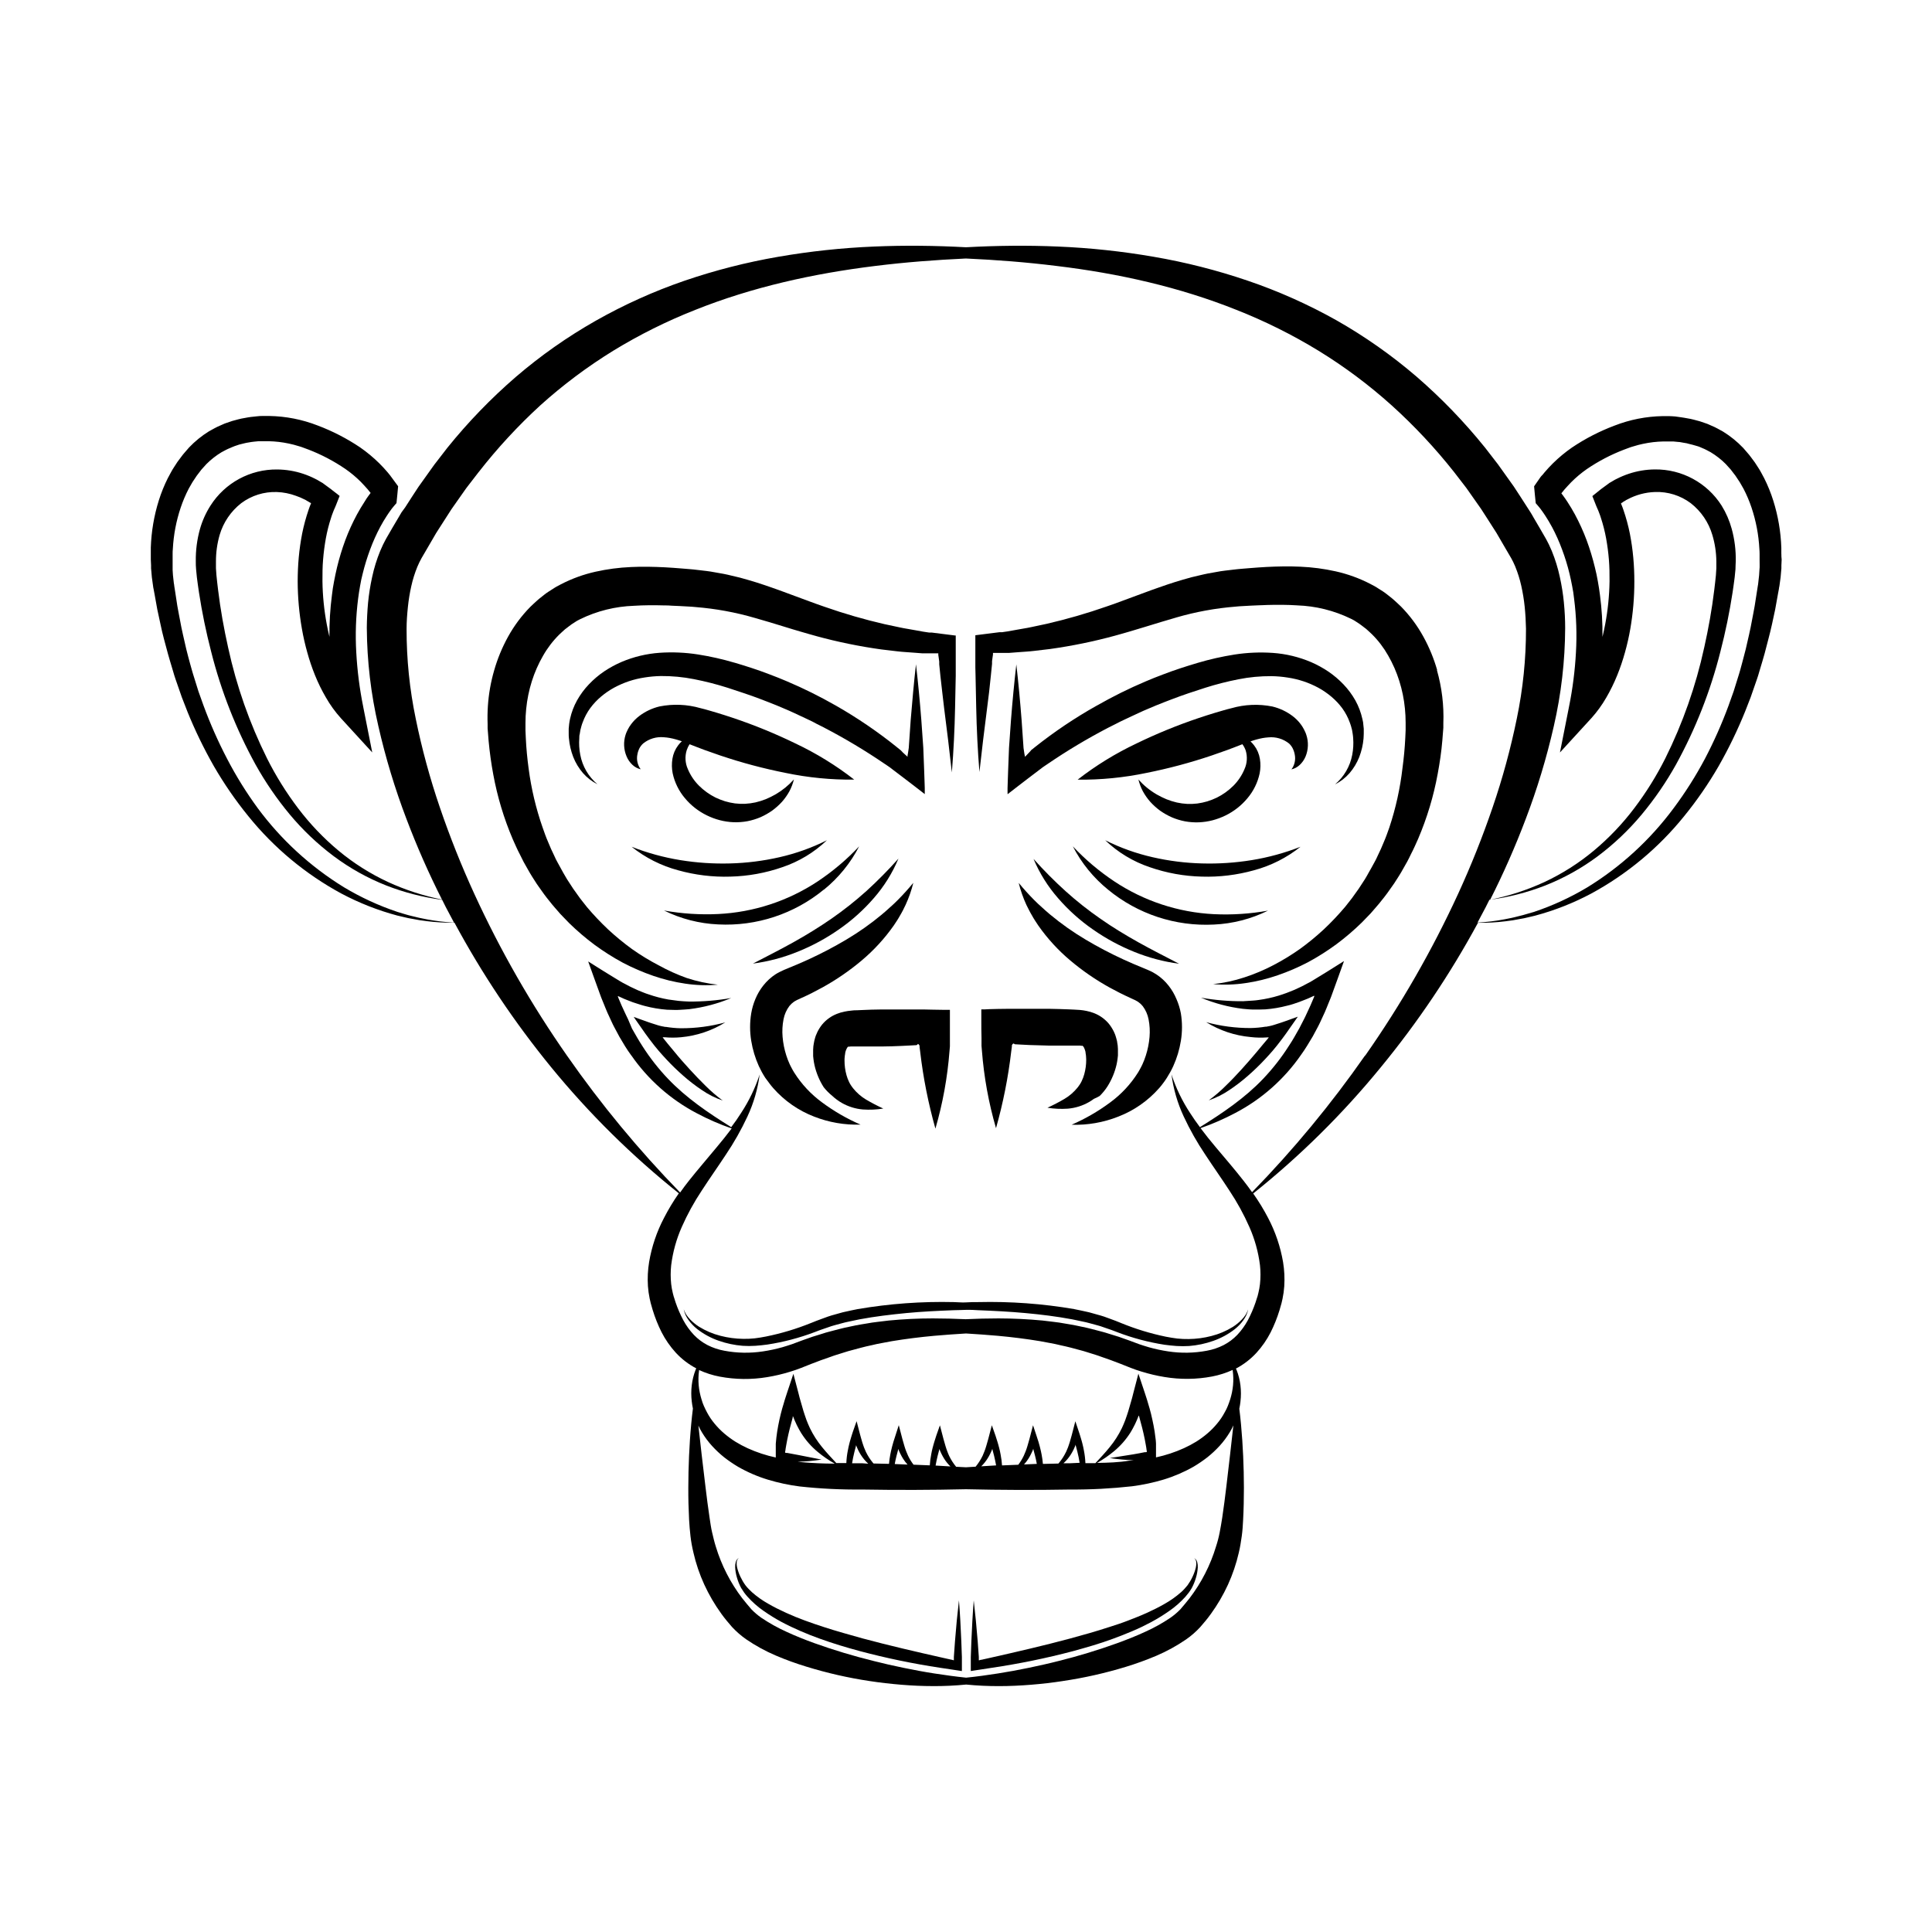 <?xml version="1.0" encoding="UTF-8"?>
<!-- Uploaded to: ICON Repo, www.svgrepo.com, Generator: ICON Repo Mixer Tools -->
<svg fill="#000000" width="800px" height="800px" version="1.1" viewBox="144 144 512 512" xmlns="http://www.w3.org/2000/svg">
 <g>
  <path d="m417.14 342.98-0.414 0.441-1.102 1.16v-0.109l-0.051-0.246-0.109-0.551c-0.07-0.414-0.137-0.867-0.215-1.445-0.156-2.469-0.324-4.922-0.512-7.398-0.383-4.922-0.836-9.84-1.398-14.762-0.57 4.922-1.031 9.84-1.418 14.762-0.191 2.465-0.363 4.93-0.523 7.391l-0.227 5.902-0.109 3.141-0.051 1.613v1.223h0.008c-0.016 0.125-0.016 0.25 0 0.375 1.781-1.359 3.602-2.812 5.539-4.269l2.953-2.242 0.746-0.57 0.195-0.137 0.168-0.117 0.215-0.148 0.867-0.582 0.004-0.004c5.125-3.492 10.457-6.68 15.961-9.547l2.078-1.043 1.031-0.531 1.043-0.5 2.098-0.984 2.117-0.984 1.055-0.48 1.062-0.453 2.137-0.906c1.438-0.562 2.863-1.16 4.32-1.691 2.883-1.102 5.816-2.078 8.758-3.012h-0.008c2.906-0.922 5.863-1.676 8.855-2.262 2.883-0.574 5.816-0.848 8.758-0.828 1.438 0.023 2.871 0.148 4.289 0.375 1.41 0.207 2.801 0.539 4.152 0.984 1.359 0.453 2.676 1.023 3.938 1.699 1.246 0.68 2.418 1.484 3.504 2.402 1.078 0.91 2.047 1.941 2.883 3.078 0.824 1.145 1.488 2.394 1.965 3.723 0.109 0.336 0.254 0.66 0.336 0.984l0.277 1.043 0.176 1.074c0.07 0.363 0.078 0.727 0.117 1.094v-0.004c0.113 1.477 0.027 2.961-0.254 4.418-0.574 3.051-2.184 5.812-4.559 7.812 1.457-0.73 2.754-1.73 3.828-2.953 1.098-1.27 1.973-2.719 2.59-4.281 0.609-1.578 0.996-3.234 1.141-4.918 0-0.434 0.07-0.867 0.059-1.289v-1.301l-0.137-1.301c0-0.434-0.156-0.855-0.227-1.289v0.004c-0.379-1.723-1.004-3.379-1.859-4.922-0.867-1.543-1.926-2.969-3.148-4.25-1.215-1.273-2.559-2.414-4.016-3.402-1.453-0.977-2.992-1.816-4.594-2.512-3.215-1.363-6.633-2.188-10.117-2.43-3.402-0.234-6.816-0.086-10.184 0.441-3.273 0.52-6.508 1.246-9.684 2.188-3.121 0.926-6.219 1.918-9.25 3.09-1.535 0.551-3.031 1.191-4.535 1.812-0.746 0.316-1.484 0.648-2.234 0.984l-1.113 0.492-1.102 0.523-2.203 1.055-2.164 1.113-1.082 0.562-1.074 0.59c-0.707 0.395-1.426 0.777-2.137 1.18l0.004-0.008c-5.688 3.195-11.109 6.836-16.219 10.891l-0.848 0.68-0.207 0.176h-0.051z"/>
  <path d="m490.18 338.73-0.129-0.375-0.156-0.375c-0.102-0.246-0.215-0.488-0.348-0.719-0.238-0.457-0.516-0.895-0.824-1.309-0.613-0.828-1.344-1.562-2.164-2.184-1.602-1.211-3.434-2.074-5.383-2.539-3.594-0.715-7.305-0.559-10.824 0.453-0.789 0.188-1.543 0.395-2.273 0.609l-2.144 0.629c-1.43 0.434-2.848 0.887-4.25 1.359-5.648 1.898-11.168 4.156-16.523 6.758-5.527 2.617-10.75 5.828-15.578 9.586 6.125 0.066 12.242-0.535 18.234-1.789 5.844-1.164 11.605-2.703 17.25-4.606 1.406-0.473 2.805-0.984 4.203-1.477l2.078-0.789 1.898-0.738h-0.004c0.367 0.496 0.66 1.043 0.867 1.625 0.512 1.648 0.402 3.426-0.316 5-0.684 1.645-1.688 3.137-2.949 4.398-1.285 1.273-2.762 2.332-4.379 3.137-0.812 0.387-1.652 0.715-2.512 0.984-0.863 0.258-1.742 0.449-2.637 0.57-0.895 0.109-1.801 0.148-2.703 0.109-0.926-0.051-1.844-0.176-2.746-0.375-0.93-0.215-1.84-0.5-2.727-0.855-0.906-0.375-1.789-0.809-2.637-1.297-1.801-1.055-3.422-2.383-4.812-3.938 0.262 1.086 0.66 2.133 1.18 3.121 0.551 1.004 1.211 1.945 1.969 2.801 0.789 0.867 1.664 1.652 2.609 2.344 0.973 0.684 2.012 1.27 3.098 1.75 1.117 0.477 2.281 0.832 3.473 1.062 1.215 0.223 2.449 0.312 3.684 0.266 1.227-0.051 2.449-0.23 3.641-0.539 1.188-0.316 2.348-0.746 3.453-1.289 2.215-1.086 4.176-2.625 5.754-4.516 1.621-1.906 2.746-4.18 3.269-6.625 0.25-1.266 0.273-2.562 0.066-3.836-0.203-1.293-0.723-2.516-1.516-3.562-0.289-0.391-0.621-0.754-0.98-1.082 0.531-0.188 1.043-0.355 1.543-0.492s1.102-0.285 1.645-0.383l0.766-0.117 0.766-0.07h0.004c1.98-0.203 3.957 0.387 5.508 1.633 0.379 0.359 0.695 0.777 0.938 1.238 0.266 0.527 0.457 1.094 0.559 1.676 0.285 1.375-0.035 2.809-0.875 3.934 0.824-0.191 1.582-0.598 2.195-1.18 0.664-0.625 1.191-1.383 1.543-2.223 0.762-1.836 0.828-3.883 0.199-5.766z"/>
  <path d="m455.78 408.78c-0.535-1.293-1.246-2.508-2.113-3.602-0.906-1.152-1.996-2.148-3.219-2.953-0.301-0.203-0.613-0.391-0.938-0.562-0.316-0.176-0.641-0.324-0.984-0.473l-0.48-0.215-0.336-0.137-0.66-0.277-2.648-1.102-2.617-1.16h0.004c-3.461-1.586-6.836-3.356-10.105-5.305-3.293-1.953-6.422-4.164-9.367-6.613-0.727-0.629-1.484-1.25-2.184-1.918-0.355-0.336-0.738-0.648-1.082-0.984l-1.055-1.031c-1.387-1.406-2.734-2.894-4.035-4.477v-0.004c0.496 2.012 1.184 3.969 2.047 5.848l0.719 1.426c0.227 0.473 0.5 0.914 0.758 1.367 0.5 0.926 1.094 1.789 1.672 2.668 2.422 3.457 5.289 6.582 8.523 9.297 3.219 2.711 6.695 5.102 10.379 7.137l2.773 1.465c0.934 0.473 1.879 0.895 2.824 1.34l0.719 0.336 0.355 0.156 0.188 0.098c0.129 0.059 0.254 0.125 0.375 0.207 0.121 0.062 0.242 0.133 0.352 0.215 0.449 0.312 0.852 0.688 1.191 1.113 0.777 1.031 1.305 2.231 1.547 3.5 0.301 1.539 0.387 3.106 0.254 4.668-0.141 1.672-0.469 3.32-0.984 4.918-0.25 0.793-0.551 1.566-0.895 2.324-0.156 0.375-0.383 0.746-0.57 1.121s-0.422 0.746-0.641 1.121c-1.934 3.059-4.43 5.731-7.348 7.871-3.168 2.352-6.598 4.332-10.215 5.906 4.223 0.137 8.43-0.594 12.359-2.148 4.16-1.602 7.875-4.188 10.824-7.535 0.375-0.434 0.746-0.867 1.082-1.34 0.336-0.473 0.688-0.914 0.984-1.418 0.633-0.988 1.199-2.019 1.691-3.09 0.965-2.133 1.645-4.387 2.016-6.699 0.395-2.41 0.395-4.871 0-7.281-0.242-1.301-0.633-2.566-1.16-3.777z"/>
  <path d="m404.92 411.5h-0.809-0.051v2.805c0 1.633 0 3.266 0.051 4.812v2.059l0.109 1.289c0.535 6.949 1.785 13.824 3.731 20.516 1.883-6.664 3.234-13.465 4.035-20.34l0.168-1.258v-0.363l0.07-0.129h-0.004c0.055-0.113 0.133-0.211 0.227-0.285l0.098-0.059h0.09l0.09 0.051 0.266 0.148h0.059l1.277 0.07 2.547 0.129c1.707 0.066 3.406 0.113 5.106 0.148h5.106 2.242 0.738c0.207 0 0.344 0 0.441 0.051h0.188l0.008-0.008c0.043-0.02 0.094-0.02 0.137 0h0.051v0.051h0.051v-0.004c0.027 0.004 0.055 0.027 0.059 0.059l0.137 0.156v0.004c0.047 0.07 0.09 0.145 0.129 0.223l0.07 0.117-0.004 0.004c0.023 0.051 0.047 0.102 0.059 0.156 0 0.109 0.09 0.207 0.129 0.316s0.07 0.246 0.098 0.375l0.059 0.188v0.207l0.078 0.422 0.051 0.453c0.051 0.297 0 0.621 0.051 0.934 0.008 1.328-0.172 2.652-0.531 3.934-0.172 0.617-0.398 1.219-0.68 1.793-0.141 0.297-0.305 0.586-0.484 0.863-0.195 0.277-0.383 0.57-0.609 0.836v0.004c-0.949 1.172-2.098 2.172-3.394 2.949-1.48 0.875-3.008 1.668-4.574 2.383 1.785 0.289 3.598 0.371 5.402 0.246 1.977-0.168 3.894-0.766 5.617-1.754 0.449-0.258 0.883-0.543 1.301-0.855 0.523-0.215 1.035-0.469 1.523-0.758 0.773-0.758 1.461-1.598 2.047-2.508 1.129-1.781 1.949-3.742 2.422-5.797 0.098-0.531 0.227-1.055 0.277-1.605l0.09-0.828v-1.73l-0.059-0.895-0.148-0.926c0-0.156-0.051-0.316-0.09-0.473l-0.129-0.48c-0.098-0.324-0.176-0.641-0.305-0.984s-0.277-0.668-0.434-0.984c-0.074-0.172-0.164-0.336-0.266-0.488l-0.297-0.492-0.324-0.48c-0.109-0.156-0.234-0.316-0.363-0.473v-0.004c-1.039-1.234-2.367-2.191-3.867-2.785-0.656-0.262-1.336-0.461-2.027-0.598-0.59-0.125-1.188-0.215-1.793-0.266-0.551-0.051-1.074-0.07-1.523-0.09l-1.289-0.059c-1.707-0.07-3.406-0.121-5.106-0.148h-5.106-6.25c-1.633 0-3.246 0.051-4.832 0.09z"/>
  <path d="m524.87 321.61c-0.887-3.109-2.125-6.106-3.688-8.934-1.598-2.902-3.582-5.57-5.906-7.934-0.59-0.59-1.23-1.141-1.84-1.711-0.156-0.137-0.316-0.285-0.48-0.414l-0.492-0.395-0.984-0.777c-0.66-0.531-1.398-0.984-2.106-1.418-0.355-0.227-0.707-0.473-1.074-0.668l-1.113-0.59h0.004c-2.918-1.512-6.023-2.641-9.23-3.356-3.066-0.684-6.191-1.094-9.328-1.23-3.07-0.148-6.07-0.078-9.012 0.07l-2.203 0.137-2.176 0.168-2.156 0.176-1.074 0.098-1.133 0.129c-1.504 0.188-3.019 0.316-4.516 0.621l-2.234 0.395c-0.746 0.129-1.477 0.336-2.215 0.492-0.738 0.156-1.477 0.336-2.203 0.523l-2.164 0.609c-1.445 0.395-2.832 0.875-4.242 1.328-1.406 0.453-2.746 0.984-4.121 1.438l-4.016 1.484c-1.328 0.48-2.656 0.984-3.938 1.457-1.277 0.473-2.629 0.984-3.938 1.406h0.004c-5.227 1.832-10.547 3.371-15.941 4.613l-4.074 0.867c-0.68 0.156-1.367 0.266-2.047 0.383l-2.055 0.363-2.066 0.375-1.031 0.148-0.523 0.078h-0.68l-6.269 0.789h-0.137v8.523l0.051 2.125 0.176 8.52c0.117 5.699 0.395 11.414 0.855 17.102 0.629-5.676 1.301-11.316 2.035-16.953 0.363-2.824 0.719-5.656 0.984-8.5l0.215-2.125 0.109-1.074v-0.73l0.168-1.23 0.078-0.523v-0.441h4.305l2.164-0.168 2.164-0.156c0.727-0.059 1.445-0.098 2.176-0.195l4.328-0.512c5.781-0.809 11.508-1.98 17.141-3.516 1.406-0.375 2.793-0.789 4.184-1.191 1.387-0.402 2.746-0.828 4.113-1.238l4.055-1.238c1.328-0.383 2.668-0.797 3.938-1.16l-0.004-0.004c5.137-1.496 10.41-2.461 15.742-2.883l0.984-0.09 1.055-0.059 2.098-0.117 2.078-0.09c0.688 0 1.379-0.059 2.055-0.078 2.734-0.078 5.41-0.07 8.02 0.098l-0.004 0.004c4.949 0.164 9.809 1.371 14.262 3.539l0.777 0.402c0.254 0.137 0.48 0.316 0.727 0.461v0.004c0.496 0.297 0.973 0.629 1.426 0.984l0.688 0.531 0.344 0.254c0.117 0.09 0.215 0.195 0.324 0.285 0.422 0.402 0.867 0.766 1.277 1.18l0.004 0.004c1.688 1.672 3.133 3.57 4.301 5.637 1.227 2.129 2.215 4.387 2.953 6.731 0.75 2.383 1.254 4.836 1.496 7.324 0.125 1.242 0.188 2.496 0.188 3.746v0.984 0.984l-0.09 2.027c-0.129 2.695-0.383 5.383-0.746 8.051-0.617 5.352-1.785 10.629-3.484 15.742-0.453 1.258-0.887 2.539-1.426 3.769-0.266 0.621-0.512 1.238-0.789 1.859l-0.855 1.82-0.422 0.914-0.473 0.887-0.984 1.789c-0.324 0.582-0.68 1.16-0.984 1.742l-0.512 0.875c-0.176 0.285-0.363 0.562-0.551 0.848l-1.102 1.691c-0.383 0.562-0.789 1.102-1.18 1.652l-0.59 0.828c-0.195 0.266-0.414 0.531-0.621 0.797l-1.258 1.594h-0.004c-1.75 2.074-3.617 4.043-5.59 5.906-2.008 1.859-4.121 3.598-6.336 5.203-2.258 1.594-4.617 3.035-7.066 4.312-2.465 1.289-5.035 2.375-7.684 3.234-2.684 0.887-5.457 1.484-8.266 1.781 2.871 0.25 5.762 0.156 8.609-0.273 2.887-0.418 5.727-1.113 8.48-2.066 2.777-0.953 5.481-2.117 8.082-3.484 2.598-1.402 5.094-2.984 7.477-4.734 2.383-1.773 4.644-3.707 6.769-5.785l1.555-1.605c0.254-0.266 0.523-0.531 0.777-0.809l0.738-0.848c0.48-0.562 0.984-1.113 1.457-1.691l1.398-1.75c0.227-0.297 0.461-0.59 0.68-0.895l0.648-0.906c0.434-0.609 0.875-1.219 1.301-1.84l1.211-1.891 0.602-0.984 0.562-0.984 1.113-1.969c0.355-0.66 0.68-1.328 0.984-1.969 0.707-1.328 1.289-2.707 1.91-4.074l-0.008 0.008c2.352-5.516 4.086-11.273 5.164-17.172 0.551-2.953 0.984-5.902 1.23-8.855l0.176-2.234 0.09-1.113v-1.172 0.004c0.184-4.781-0.395-9.562-1.711-14.16z"/>
  <path d="m424.42 382.05c2.723 3.144 5.828 5.93 9.25 8.293 3.398 2.375 7.055 4.356 10.902 5.906 3.816 1.551 7.812 2.613 11.895 3.156-3.641-1.898-7.231-3.699-10.715-5.648-3.484-1.949-6.887-4.004-10.086-6.25v0.004c-3.246-2.25-6.344-4.699-9.277-7.34-2.981-2.699-5.816-5.555-8.492-8.551 1.598 3.805 3.801 7.324 6.523 10.43z"/>
  <path d="m480.03 385.33c-4.727 0.848-9.539 1.164-14.336 0.934-9.426-0.469-18.551-3.477-26.41-8.699-4-2.664-7.684-5.777-10.973-9.277 2.285 4.43 5.465 8.34 9.336 11.48 7.867 6.481 17.871 9.777 28.047 9.25 4.981-0.223 9.863-1.48 14.336-3.688z"/>
  <path d="m462.54 372.82c-4.398-0.113-8.773-0.664-13.059-1.645-4.363-0.988-8.594-2.5-12.594-4.504 3.363 3.219 7.394 5.656 11.805 7.141 4.438 1.543 9.082 2.387 13.777 2.5 4.676 0.148 9.344-0.422 13.844-1.68 4.5-1.203 8.695-3.324 12.332-6.231-4.172 1.637-8.508 2.824-12.93 3.543-4.356 0.703-8.766 1-13.176 0.875z"/>
  <path d="m441.06 494.6-1.457-0.582c-0.48-0.195-0.984-0.375-1.516-0.562l-1.543-0.562-0.004 0.004c-0.254-0.098-0.512-0.18-0.777-0.246l-0.777-0.215-1.566-0.441-0.777-0.215-0.789-0.176c-1.055-0.227-2.106-0.473-3.16-0.668l0.008-0.008c-8.418-1.441-16.953-2.062-25.488-1.859-1.074 0-2.144 0-3.219 0.078-1.074 0.078-2.144-0.07-3.219-0.078h0.004c-8.535-0.203-17.07 0.418-25.484 1.859-1.055 0.195-2.106 0.441-3.16 0.668l-0.789 0.176-0.777 0.215-1.566 0.441-0.777 0.215 0.004 0.008c-0.266 0.066-0.523 0.148-0.777 0.246l-1.543 0.562c-0.5 0.188-0.984 0.363-1.516 0.562l-1.457 0.582v-0.004c-3.848 1.559-7.832 2.758-11.898 3.582-0.984 0.195-2.047 0.375-3.039 0.492-1.012 0.109-2.027 0.156-3.043 0.137-2.043-0.027-4.082-0.301-6.059-0.816-2-0.508-3.91-1.324-5.66-2.41-0.875-0.559-1.676-1.219-2.391-1.969-0.359-0.383-0.691-0.793-0.984-1.23-0.273-0.449-0.496-0.93-0.668-1.426 0.102 0.523 0.262 1.035 0.48 1.523 0.23 0.488 0.508 0.953 0.828 1.387 0.637 0.875 1.395 1.66 2.242 2.332 1.723 1.34 3.648 2.387 5.707 3.102 2.062 0.723 4.207 1.176 6.387 1.348 1.098 0.07 2.199 0.07 3.297 0 1.113-0.07 2.164-0.195 3.238-0.336 4.262-0.652 8.441-1.75 12.477-3.277l1.504-0.57 1.457-0.5 1.445-0.5v-0.004c0.242-0.086 0.488-0.156 0.738-0.215l0.746-0.207 1.496-0.402 0.746-0.195 0.758-0.168c0.984-0.207 2.027-0.441 3.039-0.641 4.094-0.766 8.246-1.258 12.418-1.664 4.172-0.402 8.363-0.59 12.566-0.758 1.062 0 2.137-0.07 3.199-0.09s2.137 0 3.199 0.09c4.203 0.168 8.395 0.375 12.566 0.758 4.172 0.383 8.324 0.895 12.418 1.664 0.984 0.195 2.027 0.434 3.039 0.641l0.758 0.168 0.746 0.195 1.496 0.402 0.746 0.207h0.008c0.25 0.059 0.496 0.129 0.738 0.215l1.445 0.5 1.457 0.5 1.504 0.57v0.004c4.043 1.547 8.234 2.66 12.508 3.328 1.074 0.137 2.125 0.266 3.238 0.336 1.098 0.066 2.199 0.066 3.297 0 2.176-0.172 4.324-0.625 6.383-1.352 2.062-0.715 3.988-1.762 5.707-3.098 0.852-0.672 1.605-1.457 2.246-2.332 0.316-0.438 0.594-0.898 0.824-1.387 0.219-0.488 0.383-1 0.484-1.527-0.172 0.5-0.398 0.977-0.668 1.43-0.297 0.434-0.625 0.848-0.984 1.227-0.715 0.754-1.52 1.414-2.391 1.969-1.754 1.09-3.66 1.902-5.66 2.41-1.98 0.52-4.016 0.793-6.062 0.816-1.016 0.02-2.031-0.027-3.039-0.137-0.984-0.117-2.035-0.297-3.039-0.492-4.062-0.84-8.035-2.055-11.867-3.629z"/>
  <path d="m460.46 556.9c0.344 0.285 0.547 0.703 0.559 1.152 0.031 0.438 0 0.879-0.098 1.309-0.207 0.859-0.504 1.699-0.887 2.496-0.367 0.789-0.809 1.539-1.316 2.246-0.266 0.324-0.57 0.648-0.848 0.984-0.277 0.336-0.609 0.609-0.926 0.906v-0.004c-1.316 1.156-2.75 2.172-4.277 3.031-1.535 0.887-3.121 1.672-4.742 2.41-1.625 0.738-3.285 1.379-4.922 2.016-1.633 0.641-3.375 1.211-5.086 1.75-3.414 1.121-6.887 2.098-10.363 3.039-6.977 1.871-14.031 3.504-21.117 5.098l-1.328 0.297-0.668 0.148-0.324 0.078-0.18 0.004-0.422 0.129h-0.117v-0.875l-0.098-1.359-0.195-2.734c-0.289-3.633-0.641-7.269-1.055-10.902-0.285 3.641-0.48 7.281-0.629 10.922l-0.098 2.734-0.051 1.359v3.699h0.07l0.551-0.09 2.273-0.344 2.723-0.422c7.246-1.074 14.43-2.547 21.512-4.418 3.543-0.984 7.066-1.969 10.539-3.266 1.73-0.621 3.445-1.32 5.156-2.035 1.711-0.719 3.375-1.523 5.019-2.402l-0.004-0.004c1.652-0.891 3.25-1.875 4.781-2.953 1.559-1.078 2.988-2.336 4.254-3.746 0.305-0.363 0.609-0.738 0.906-1.113s0.531-0.789 0.789-1.211h-0.004c0.453-0.84 0.816-1.727 1.082-2.644 0.281-0.902 0.449-1.836 0.504-2.777 0.023-0.477-0.027-0.953-0.148-1.418-0.105-0.461-0.402-0.859-0.816-1.09z"/>
  <path d="m479.85 418.92h0.465-0.059l-0.051 0.059-0.297 0.375-0.984 1.16c-0.629 0.766-1.258 1.543-1.91 2.301-1.289 1.523-2.598 3.039-3.938 4.516-1.34 1.477-2.727 2.953-4.164 4.328l0.004 0.004c-1.422 1.43-2.957 2.746-4.586 3.938 1.965-0.668 3.824-1.602 5.531-2.777 1.723-1.152 3.367-2.418 4.918-3.789 1.551-1.355 3.035-2.793 4.438-4.297 0.707-0.746 1.387-1.516 2.066-2.293l0.984-1.191 0.137-0.168 0.207-0.266 0.402-0.523 0.816-1.062c0.344-0.422 0.699-0.984 1.055-1.438l1.043-1.496 1.055-1.504 0.523-0.746 0.422-0.621-2.352 0.848-1.238 0.441-0.621 0.215-0.57 0.188-1.113 0.355-0.551 0.176c-0.176 0.062-0.352 0.113-0.531 0.148l-0.5 0.117-0.492 0.09-0.324 0.07h-0.238c-1.301 0.215-2.617 0.336-3.938 0.363-3.988 0.02-7.961-0.504-11.809-1.555 3.555 2.207 7.574 3.555 11.742 3.938 1.477 0.176 2.969 0.207 4.457 0.098z"/>
  <path d="m616.07 290.77v-1.574c-0.137-4.242-0.852-8.445-2.125-12.496-0.645-2.055-1.453-4.051-2.418-5.973l-0.766-1.426c-0.137-0.234-0.254-0.48-0.402-0.719l-0.434-0.688c-0.297-0.453-0.582-0.914-0.887-1.367l-0.984-1.32c-0.168-0.215-0.324-0.441-0.5-0.66l-0.531-0.621c-0.363-0.422-0.707-0.836-1.082-1.25h-0.004c-1.578-1.648-3.356-3.09-5.293-4.289-0.48-0.285-0.984-0.551-1.484-0.816h-0.004c-0.492-0.273-1.004-0.516-1.523-0.727l-0.777-0.344-0.383-0.168-0.395-0.137-1.594-0.543c-0.531-0.156-1.082-0.285-1.613-0.434l-0.816-0.195-0.816-0.148c-0.543-0.09-1.094-0.215-1.633-0.277l-1.668-0.234c-0.551-0.059-1.094-0.059-1.645-0.09h-1.656 0.008c-4.383 0.074-8.715 0.926-12.793 2.519-3.973 1.496-7.758 3.445-11.277 5.816-1.797 1.246-3.481 2.644-5.039 4.18l-1.141 1.18-1.082 1.219-0.512 0.629-0.285 0.289-0.129 0.156-0.07 0.078-0.109 0.148-1.66 2.394 0.207 2.234 0.227 2.234c0.414 0.441 0.766 0.906 1.152 1.359l0.148 0.195 0.059 0.078 0.117 0.168 0.234 0.316 0.461 0.66 0.441 0.668c0.582 0.906 1.152 1.84 1.664 2.805l0.004-0.004c1.039 1.945 1.941 3.961 2.703 6.031 0.785 2.09 1.441 4.227 1.969 6.394 0.277 1.082 0.473 2.184 0.699 3.285 0.227 1.102 0.395 2.215 0.512 3.336v0.004c0.609 4.734 0.773 9.52 0.492 14.285-0.262 4.82-0.875 9.617-1.832 14.348l-2.402 12.133 8.344-9.113h0.004c1.5-1.672 2.82-3.5 3.938-5.449 1.102-1.898 2.07-3.871 2.891-5.906 0.805-1.984 1.488-4.016 2.059-6.078 0.574-2.047 1.043-4.117 1.406-6.211 0.719-4.152 1.078-8.359 1.07-12.574 0-2.117-0.09-4.223-0.285-6.336-0.191-2.125-0.496-4.238-0.902-6.328-0.426-2.117-0.992-4.207-1.695-6.25l-0.277-0.777-0.277-0.699h0.004c-0.02-0.051-0.047-0.098-0.078-0.145 0-0.051-0.078-0.109 0-0.137v-0.004c0.043-0.043 0.09-0.082 0.137-0.117l0.109-0.09h0.059l0.258-0.203 0.551-0.324 0.277-0.176 0.285-0.137-0.004-0.004c2.258-1.211 4.762-1.887 7.324-1.969 3.394-0.125 6.731 0.918 9.453 2.953 2.742 2.137 4.746 5.078 5.727 8.41 0.688 2.285 1.043 4.652 1.066 7.039v1.82l-0.117 1.84c-0.137 1.289-0.266 2.578-0.434 3.867-0.621 5.156-1.543 10.273-2.676 15.352l-0.004-0.004c-2.211 10.164-5.672 20.012-10.301 29.324-2.332 4.641-5.082 9.059-8.219 13.195-3.129 4.144-6.727 7.918-10.715 11.246-4.008 3.344-8.434 6.152-13.164 8.355-4.57 2.106-9.375 3.668-14.309 4.656 3.512-6.949 6.652-14.074 9.406-21.355 3.059-8.016 5.547-16.234 7.449-24.598 1.969-8.543 2.981-17.273 3.019-26.039 0-2.223-0.113-4.469-0.336-6.731h0.004c-0.223-2.289-0.586-4.562-1.082-6.809-0.504-2.356-1.215-4.66-2.125-6.887-0.246-0.562-0.492-1.133-0.758-1.691l-0.434-0.848-0.215-0.414h-0.004c-0.062-0.137-0.133-0.266-0.215-0.395l-1.613-2.793-1.633-2.785c-0.277-0.461-0.531-0.984-0.816-1.387l-0.875-1.359c-1.172-1.812-2.32-3.633-3.523-5.434l-3.758-5.266-0.473-0.66-0.5-0.641-0.984-1.277-1.969-2.547-0.004 0.004c-5.449-6.758-11.492-13.016-18.055-18.699-6.578-5.652-13.684-10.652-21.227-14.938-7.527-4.227-15.43-7.754-23.605-10.527-8.109-2.758-16.422-4.871-24.867-6.316-8.371-1.449-16.828-2.356-25.316-2.707-8.156-0.355-16.297-0.254-24.402 0.188-8.109-0.441-16.246-0.543-24.402-0.188h-0.004c-8.488 0.352-16.945 1.258-25.316 2.707-8.445 1.457-16.758 3.578-24.867 6.348-8.16 2.805-16.047 6.359-23.555 10.617-7.543 4.281-14.648 9.281-21.227 14.938-6.562 5.68-12.605 11.938-18.055 18.695l-1.969 2.547-0.984 1.277-0.5 0.641-0.473 0.66-3.758 5.266c-1.199 1.801-2.352 3.621-3.523 5.434l-0.938 1.277c-0.285 0.453-0.543 0.926-0.816 1.387l-1.625 2.746-1.613 2.793c-0.078 0.129-0.152 0.258-0.215 0.395l-0.215 0.414-0.434 0.848c-0.266 0.562-0.512 1.133-0.758 1.691-0.914 2.227-1.625 4.531-2.129 6.887-0.496 2.246-0.855 4.519-1.082 6.809-0.203 2.262-0.316 4.508-0.336 6.731h0.004c0.055 8.75 1.082 17.465 3.059 25.988 1.902 8.363 4.394 16.586 7.449 24.602 2.754 7.277 5.894 14.406 9.406 21.352-4.934-0.988-9.734-2.551-14.305-4.652-4.715-2.195-9.121-4.984-13.117-8.309-3.988-3.328-7.586-7.102-10.719-11.246-3.133-4.137-5.887-8.555-8.215-13.195-4.629-9.312-8.09-19.16-10.301-29.324-1.133-5.078-2.055-10.195-2.676-15.352-0.168-1.289-0.297-2.578-0.434-3.867l-0.129-1.836v-1.82c-0.008-2.383 0.324-4.75 0.984-7.039 0.98-3.328 2.981-6.266 5.715-8.402 2.723-2.035 6.062-3.074 9.457-2.953 1.707 0.062 3.391 0.395 4.988 0.984 0.805 0.27 1.582 0.598 2.332 0.984l0.285 0.137 0.277 0.176 0.559 0.32 0.266 0.168h0.059l0.109 0.09v-0.004c0.051 0.035 0.098 0.074 0.141 0.117 0.059 0 0 0.09 0 0.137v0.004c-0.031 0.047-0.059 0.094-0.082 0.145l-0.277 0.699-0.277 0.777h0.004c-0.699 2.043-1.266 4.133-1.691 6.25-0.406 2.09-0.711 4.203-0.906 6.328-0.195 2.117-0.277 4.223-0.285 6.336 0.012 4.227 0.387 8.441 1.121 12.605 0.363 2.09 0.836 4.164 1.41 6.207 0.566 2.066 1.254 4.098 2.055 6.082 0.82 2.035 1.789 4.008 2.894 5.902 1.113 1.953 2.434 3.781 3.934 5.453l8.344 9.113-2.402-12.133h0.004c-0.957-4.734-1.566-9.527-1.832-14.348-0.277-4.769-0.113-9.551 0.492-14.289 0.117-1.121 0.336-2.223 0.512-3.336 0.176-1.113 0.422-2.203 0.699-3.285 0.531-2.168 1.188-4.305 1.969-6.398 0.762-2.07 1.668-4.082 2.707-6.031 0.512-0.984 1.082-1.898 1.664-2.805l0.441-0.668 0.461-0.66 0.234-0.316 0.117-0.168 0.059-0.078 0.148-0.195c0.383-0.453 0.738-0.914 1.152-1.359l0.227-2.234 0.207-2.234-1.73-2.352-0.109-0.148-0.07-0.078-0.117-0.184-0.254-0.316-0.512-0.629-1.082-1.219-1.141-1.18c-1.559-1.535-3.246-2.934-5.039-4.184-3.519-2.367-7.305-4.32-11.277-5.816-4.082-1.59-8.414-2.445-12.793-2.519h-1.656c-0.551 0-1.094 0-1.645 0.09l-1.652 0.176c-0.543 0.059-1.094 0.188-1.633 0.277l-0.816 0.148-0.816 0.195c-0.531 0.148-1.082 0.277-1.613 0.434l-1.594 0.543-0.395 0.137-0.383 0.168-0.777 0.344h0.004c-0.523 0.211-1.031 0.457-1.527 0.727-0.5 0.266-0.984 0.531-1.484 0.816-1.941 1.199-3.719 2.644-5.293 4.293-0.375 0.414-0.719 0.828-1.082 1.25l-0.531 0.621c-0.176 0.215-0.336 0.441-0.5 0.66l-0.984 1.32c-0.305 0.453-0.59 0.914-0.887 1.367l-0.434 0.688c-0.148 0.234-0.266 0.48-0.402 0.719l-0.766 1.426-0.004-0.004c-0.965 1.922-1.777 3.922-2.422 5.973-1.27 4.051-1.984 8.254-2.125 12.496v1.574 1.586l0.07 1.566v0.789l0.07 0.789 0.137 1.566 0.215 1.566 0.109 0.777c0 0.254 0.09 0.5 0.129 0.746l0.277 1.484 0.707 3.938c0.266 1.32 0.57 2.629 0.848 3.938 0.531 2.629 1.27 5.207 1.969 7.812 0.344 1.289 0.758 2.566 1.133 3.856l0.582 1.969c0.195 0.641 0.434 1.27 0.648 1.91l1.32 3.797 1.465 3.758-0.008-0.004c2.016 4.984 4.363 9.828 7.027 14.504 2.691 4.66 5.754 9.098 9.148 13.273 6.769 8.379 15.133 15.34 24.602 20.477 4.715 2.508 9.699 4.473 14.859 5.856l1.969 0.461 0.984 0.227 0.984 0.176c0.648 0.117 1.301 0.254 1.969 0.363l1.969 0.266-0.004 0.004c2.418 0.297 4.856 0.43 7.293 0.402 7.309 13.566 15.898 26.398 25.652 38.328 10.059 12.289 21.395 23.48 33.809 33.387-1.457 2.086-2.773 4.269-3.934 6.531-1.918 3.656-3.246 7.594-3.938 11.66-0.348 2.117-0.453 4.266-0.316 6.406 0.078 1.098 0.23 2.191 0.453 3.269l0.188 0.809 0.09 0.402 0.109 0.375 0.422 1.477v-0.004c0.613 2.016 1.398 3.973 2.34 5.856 1.012 1.977 2.281 3.812 3.781 5.453 1.559 1.688 3.394 3.094 5.43 4.16-0.059 0.117-0.117 0.227-0.168 0.344-0.516 1.32-0.863 2.699-1.031 4.106-0.172 1.426-0.172 2.871 0 4.297 0.059 0.641 0.188 1.27 0.305 1.898-0.176 1.387-0.324 2.773-0.453 4.164-0.266 2.793-0.441 5.59-0.57 8.395-0.129 2.805-0.188 5.609-0.195 8.414-0.012 2.805 0.059 5.629 0.207 8.473 0.078 1.426 0.195 2.856 0.363 4.328 0.168 1.477 0.434 2.953 0.789 4.398h-0.004c0.668 2.914 1.629 5.754 2.875 8.473 1.254 2.727 2.773 5.324 4.535 7.754 0.875 1.219 1.84 2.371 2.832 3.504h0.004c1.121 1.207 2.367 2.293 3.719 3.238 2.473 1.695 5.109 3.141 7.871 4.316 2.656 1.133 5.375 2.117 8.137 2.953 5.453 1.68 11.02 2.949 16.66 3.797 2.793 0.434 5.617 0.746 8.441 0.984 2.824 0.234 5.648 0.363 8.48 0.363l0.004 0.004c2.91 0.008 5.82-0.129 8.719-0.414 2.894 0.285 5.805 0.422 8.719 0.414 2.832 0 5.668-0.137 8.48-0.363s5.648-0.551 8.441-0.984v-0.004c5.629-0.832 11.188-2.086 16.633-3.746 2.762-0.84 5.477-1.824 8.137-2.953 2.758-1.176 5.394-2.625 7.871-4.32 1.352-0.941 2.598-2.027 3.719-3.238 0.984-1.133 1.969-2.281 2.832-3.504l0.004 0.004c1.762-2.43 3.281-5.027 4.535-7.754 1.242-2.719 2.207-5.559 2.875-8.473 0.355-1.457 0.582-2.953 0.789-4.398 0.207-1.445 0.285-2.902 0.363-4.328 0.148-2.844 0.207-5.656 0.207-8.473 0-2.812-0.07-5.609-0.195-8.414-0.129-2.805-0.305-5.598-0.57-8.395-0.129-1.387-0.277-2.773-0.453-4.164 0.117-0.629 0.246-1.258 0.305-1.898h-0.004c0.172-1.43 0.172-2.871 0-4.301-0.168-1.406-0.516-2.785-1.035-4.102-0.051-0.117-0.109-0.227-0.168-0.344h0.004c2.035-1.066 3.871-2.477 5.43-4.164 1.5-1.641 2.769-3.473 3.777-5.449 0.945-1.883 1.73-3.844 2.344-5.856l0.422-1.477 0.109-0.375 0.09-0.402 0.188-0.809h-0.004c0.227-1.078 0.379-2.168 0.453-3.266 0.141-2.141 0.035-4.289-0.312-6.406-0.695-4.07-2.023-8.004-3.938-11.66-1.176-2.266-2.508-4.449-3.984-6.535 12.418-9.918 23.754-21.125 33.809-33.434 9.793-11.914 18.418-24.738 25.762-38.301 2.438 0.031 4.875-0.105 7.293-0.402l1.969-0.266c0.66-0.109 1.309-0.246 1.969-0.363l0.984-0.176 0.984-0.227 1.969-0.461-0.004-0.004c5.16-1.379 10.145-3.344 14.859-5.856 9.469-5.133 17.832-12.094 24.598-20.477 3.398-4.176 6.461-8.613 9.152-13.273 2.664-4.672 5.012-9.52 7.027-14.504l1.465-3.758 1.32-3.797c0.215-0.641 0.453-1.27 0.648-1.91l0.582-1.969c0.375-1.289 0.789-2.566 1.133-3.856 0.66-2.609 1.398-5.188 1.969-7.812 0.277-1.309 0.582-2.617 0.848-3.938l0.707-3.938 0.277-1.484c0-0.246 0.09-0.492 0.129-0.746l0.109-0.777 0.215-1.566 0.137-1.566 0.07-0.789v-0.789l0.07-1.566c-0.066-0.535-0.078-1.027-0.078-1.52zm-358.95 96.867-1.969-0.395c-0.648-0.137-1.277-0.316-1.969-0.473l-0.984-0.246-0.984-0.285-1.879-0.57c-4.957-1.656-9.719-3.852-14.199-6.543-8.871-5.457-16.613-12.562-22.816-20.93-3.043-4.156-5.766-8.539-8.137-13.109-2.398-4.59-4.496-9.336-6.281-14.199l-1.309-3.66-1.16-3.719c-0.188-0.621-0.395-1.23-0.562-1.859l-0.527-1.879c-0.324-1.25-0.688-2.5-0.984-3.758-0.562-2.539-1.199-5.047-1.645-7.606-0.234-1.277-0.5-2.547-0.719-3.828l-0.59-3.859-0.227-1.445c0-0.246-0.07-0.492-0.109-0.727l-0.234-2.098-0.09-1.406v-2.805-1.406c0-0.422 0-0.934 0.059-1.398 0.195-3.715 0.895-7.379 2.078-10.906 0.578-1.727 1.293-3.41 2.133-5.027l0.668-1.172c0.117-0.195 0.215-0.402 0.344-0.59l0.375-0.562c0.246-0.375 0.48-0.758 0.746-1.121l0.816-1.062c0.137-0.176 0.266-0.363 0.402-0.531l0.453-0.5c0.297-0.324 0.582-0.668 0.887-0.984h0.004c0.594-0.602 1.23-1.164 1.898-1.684 0.668-0.523 1.367-1.008 2.098-1.445l1.133-0.602h-0.004c0.379-0.199 0.773-0.375 1.172-0.531l0.59-0.254 0.297-0.117 0.254-0.109 1.23-0.414c0.422-0.117 0.848-0.207 1.27-0.316 0.215-0.051 0.422-0.109 0.641-0.148l0.648-0.109c0.434-0.059 0.867-0.168 1.309-0.195l1.32-0.129h1.328 0.66 0.668v0.004c1.785 0.039 3.566 0.246 5.312 0.621l1.309 0.305c0.434 0.109 0.855 0.246 1.289 0.375l0.641 0.188 0.629 0.227c0.422 0.168 0.836 0.297 1.27 0.473v-0.004c3.469 1.332 6.773 3.062 9.84 5.156 1.465 1.016 2.832 2.156 4.094 3.414l0.926 0.984 0.887 0.984 0.797 0.984-0.5 0.668-0.562 0.789-0.562 0.906c-0.699 1.082-1.367 2.176-1.969 3.297v-0.004c-1.199 2.223-2.246 4.523-3.129 6.891-0.867 2.352-1.594 4.754-2.184 7.191-0.305 1.219-0.531 2.441-0.777 3.66s-0.434 2.461-0.57 3.691c-0.48 3.66-0.699 7.348-0.66 11.039-0.266-1.094-0.5-2.195-0.707-3.297-0.711-3.773-1.094-7.602-1.145-11.441 0-1.918 0-3.836 0.168-5.738 0.152-1.895 0.398-3.777 0.738-5.648 0.336-1.84 0.797-3.652 1.379-5.43l0.215-0.66 0.266-0.707 0.254-0.66 0.297-0.66c0.207-0.453 0.355-0.875 0.531-1.309l0.512-1.301 0.129-0.324c0.023-0.051 0.043-0.102 0.059-0.156l-0.137-0.117-0.551-0.441-1.082-0.828-0.551-0.441-0.551-0.402-1.102-0.809-0.543-0.402-0.383-0.215-0.746-0.441-0.375-0.215-0.395-0.195v-0.008c-1.035-0.527-2.106-0.98-3.207-1.348-2.223-0.742-4.547-1.133-6.891-1.152-7.164-0.094-13.867 3.535-17.711 9.582-1.23 1.93-2.172 4.031-2.793 6.231-0.766 2.769-1.137 5.637-1.094 8.512 0 0.707 0 1.426 0.078 2.137l0.207 2.106c0.176 1.328 0.344 2.656 0.551 3.984 0.812 5.301 1.895 10.555 3.238 15.742 2.625 10.418 6.57 20.453 11.738 29.867 2.617 4.695 5.664 9.141 9.102 13.273 3.441 4.125 7.352 7.836 11.652 11.059 4.289 3.199 8.984 5.812 13.961 7.773 4.75 1.848 9.707 3.117 14.762 3.781l0.984 1.969c0.707 1.367 1.438 2.727 2.164 4.074v-0.004c-2.418-0.129-4.824-0.418-7.203-0.863zm117.79 112.88 1.359-0.316c0.453-0.098 0.906-0.176 1.367-0.266l2.734-0.512c3.68-0.609 7.398-1.074 11.148-1.418 2.812-0.246 5.648-0.453 8.48-0.621 2.832 0.168 5.668 0.375 8.48 0.621 3.75 0.344 7.469 0.809 11.148 1.418l2.734 0.512c0.461 0.09 0.914 0.168 1.367 0.266l1.359 0.316c0.906 0.207 1.812 0.383 2.707 0.629l2.676 0.719c0.453 0.109 0.887 0.246 1.328 0.383l1.328 0.414 1.32 0.414c0.441 0.129 0.875 0.297 1.309 0.453l2.609 0.914 2.59 0.984 2.707 1.074 1.445 0.531c0.48 0.156 0.984 0.324 1.465 0.473v-0.004c1.973 0.613 3.984 1.086 6.023 1.418 4.176 0.699 8.445 0.656 12.605-0.129 1.891-0.359 3.731-0.949 5.481-1.75v0.188c0.176 1.281 0.207 2.578 0.09 3.867-0.121 1.262-0.371 2.508-0.75 3.719-0.176 0.602-0.414 1.18-0.629 1.762s-0.512 1.133-0.816 1.672c-0.566 1.082-1.25 2.098-2.039 3.031-0.773 0.941-1.629 1.809-2.559 2.598-0.93 0.793-1.914 1.516-2.949 2.164-1.047 0.645-2.133 1.223-3.25 1.73-2.379 1.082-4.871 1.902-7.426 2.453v-3.652c0-0.543-0.09-1.082-0.156-1.625-0.117-1.074-0.285-2.137-0.492-3.188-0.207-1.055-0.434-2.106-0.688-3.141l-0.148-0.551c-0.059-0.246-0.129-0.5-0.195-0.746l-0.441-1.484-0.215-0.738-0.227-0.719-0.461-1.418-1.645-4.922-1.336 5.121-0.324 1.277-0.344 1.199c-0.234 0.797-0.441 1.594-0.68 2.352l-0.137 0.414-0.09 0.285-0.188 0.562-0.383 1.102c-0.137 0.363-0.297 0.719-0.434 1.074s-0.316 0.707-0.473 1.062c-0.875 1.805-1.961 3.496-3.238 5.047-1.16 1.438-2.461 2.812-3.758 4.211h-2.656c-0.047-1.121-0.176-2.234-0.395-3.336-0.109-0.59-0.234-1.191-0.383-1.77l-0.078-0.305-0.117-0.434-0.246-0.836c-0.156-0.57-0.344-1.082-0.512-1.625l-0.934-2.793-0.746 2.875-0.188 0.719-0.188 0.68c-0.137 0.441-0.254 0.906-0.383 1.328l-0.234 0.707-0.215 0.621c-0.156 0.414-0.324 0.816-0.512 1.211l-0.008-0.004c-0.492 1.02-1.105 1.98-1.832 2.852l-0.188 0.215-4.102 0.098v0.004c-0.07-0.836-0.184-1.668-0.344-2.488-0.109-0.602-0.246-1.191-0.395-1.77l-0.078-0.316-0.117-0.422-0.234-0.836c-0.168-0.57-0.344-1.082-0.523-1.625l-0.926-2.793-0.746 2.863-0.188 0.719-0.195 0.688c-0.129 0.441-0.246 0.895-0.383 1.328l-0.227 0.707-0.227 0.621c-0.156 0.414-0.324 0.816-0.512 1.211l-0.004-0.004c-0.395 0.824-0.871 1.605-1.426 2.332l-4.309 0.176v0.004c-0.062-0.969-0.184-1.934-0.375-2.883-0.105-0.605-0.234-1.195-0.383-1.77l-0.09-0.316-0.109-0.422-0.246-0.836c-0.168-0.57-0.344-1.082-0.512-1.625l-0.984-2.793-0.746 2.863-0.188 0.719-0.195 0.688c-0.129 0.441-0.246 0.895-0.383 1.328l-0.227 0.707-0.227 0.621c-0.156 0.414-0.316 0.816-0.5 1.211l-0.004-0.004c-0.496 1.02-1.109 1.973-1.828 2.844l-2.559 0.16-2.609-0.137v-0.004c-0.719-0.871-1.336-1.824-1.828-2.844-0.188-0.395-0.344-0.797-0.5-1.211l-0.227-0.621-0.227-0.707c-0.137-0.434-0.254-0.887-0.383-1.328l-0.195-0.688-0.188-0.719-0.746-2.863-0.973 2.758c-0.168 0.543-0.344 1.055-0.512 1.625l-0.246 0.836-0.109 0.422-0.09 0.316c-0.152 0.578-0.277 1.168-0.383 1.77h0.004c-0.191 0.949-0.316 1.914-0.375 2.883l-4.309-0.176v-0.004c-0.555-0.727-1.035-1.508-1.43-2.332-0.188-0.395-0.355-0.797-0.512-1.211l-0.227-0.621-0.227-0.707c-0.137-0.434-0.254-0.887-0.383-1.328l-0.195-0.688-0.188-0.719-0.746-2.863-0.898 2.797c-0.176 0.543-0.355 1.055-0.523 1.625l-0.234 0.836-0.117 0.422-0.078 0.316c-0.148 0.582-0.285 1.172-0.395 1.77-0.16 0.82-0.273 1.652-0.344 2.488l-4.102-0.098-0.188-0.215v-0.004c-0.723-0.871-1.34-1.832-1.832-2.852-0.188-0.395-0.355-0.797-0.512-1.211l-0.215-0.621-0.234-0.707c-0.129-0.422-0.246-0.887-0.383-1.328l-0.188-0.68-0.188-0.719-0.746-2.875-0.984 2.793c-0.168 0.543-0.355 1.055-0.512 1.625l-0.246 0.836-0.117 0.434-0.078 0.305c-0.148 0.582-0.277 1.18-0.383 1.77l-0.004 0.004c-0.219 1.102-0.352 2.215-0.395 3.336h-2.656c-1.301-1.398-2.598-2.773-3.758-4.211h-0.004c-1.273-1.551-2.359-3.242-3.234-5.047-0.156-0.355-0.324-0.699-0.473-1.062-0.148-0.363-0.297-0.707-0.434-1.074l-0.383-1.102-0.188-0.562-0.09-0.285-0.137-0.414c-0.234-0.758-0.441-1.555-0.68-2.352l-0.344-1.199-0.324-1.277-1.328-5.066-1.645 4.922-0.461 1.418-0.227 0.719-0.215 0.738-0.441 1.484c-0.07 0.246-0.137 0.5-0.195 0.746l-0.148 0.551c-0.254 1.031-0.492 2.086-0.688 3.141-0.195 1.055-0.375 2.117-0.492 3.188-0.07 0.543-0.117 1.082-0.156 1.625v3.652l-0.008-0.008c-2.559-0.547-5.047-1.367-7.43-2.449-1.117-0.512-2.199-1.09-3.246-1.73-1.035-0.652-2.023-1.375-2.953-2.168-0.926-0.785-1.785-1.656-2.559-2.598-0.785-0.934-1.469-1.949-2.035-3.027-0.305-0.543-0.551-1.102-0.816-1.672-0.266-0.57-0.453-1.16-0.629-1.762l-0.004-0.004c-0.375-1.207-0.629-2.457-0.746-3.719-0.117-1.289-0.09-2.586 0.09-3.867v-0.188c1.75 0.805 3.59 1.395 5.481 1.754 4.16 0.785 8.43 0.828 12.605 0.129 2.035-0.332 4.051-0.809 6.019-1.418 0.492-0.148 0.984-0.316 1.465-0.473l1.445-0.531 2.707-1.074 2.59-0.984 2.609-0.914c0.434-0.156 0.867-0.324 1.309-0.453l1.32-0.414 1.328-0.414c0.441-0.137 0.875-0.277 1.328-0.383l2.676-0.719c0.945-0.273 1.848-0.449 2.754-0.656zm52.645 31.262h-1.723c0.762-0.691 1.422-1.484 1.969-2.352 0.258-0.41 0.496-0.836 0.707-1.27l0.297-0.66 0.137-0.336 0.07-0.168v-0.078c0-0.059 0.059 0 0.059 0v0.109c0.156 0.562 0.305 1.125 0.441 1.684 0.246 0.984 0.453 1.969 0.602 2.953zm-12.172 0.316v-0.004c0.445-0.488 0.848-1.02 1.199-1.582 0.258-0.414 0.492-0.84 0.699-1.281l0.305-0.648 0.137-0.336 0.059-0.168v-0.09c0.059-0.059 0.07 0 0.07 0v0.109c0.156 0.562 0.305 1.113 0.441 1.672 0.188 0.719 0.344 1.457 0.473 2.176zm-11.336 0.492v-0.004c0.641-0.621 1.199-1.316 1.672-2.074 0.262-0.414 0.5-0.84 0.711-1.281l0.297-0.648 0.137-0.336 0.07-0.168v-0.09c0.051-0.059 0.059 0 0.059 0v0.109c0.156 0.562 0.305 1.113 0.441 1.672 0.207 0.855 0.395 1.73 0.543 2.578zm30.68-0.895v-0.004c1.586-0.895 3.086-1.93 4.488-3.09 1.695-1.402 3.16-3.062 4.34-4.918 0.215-0.375 0.453-0.738 0.648-1.121 0.195-0.383 0.402-0.758 0.59-1.141l0.531-1.172 0.234-0.582 0.176-0.445c0.098-0.09 0.117-0.051 0.117 0h0.004c0.008 0.02 0.008 0.043 0 0.062l0.051 0.188c0.277 0.984 0.543 1.969 0.789 2.953s0.473 1.969 0.668 2.953c0.109 0.5 0.195 0.984 0.277 1.496l0.129 0.746 0.098 0.719 0.059 0.234v0.176l-0.188 0.098h-0.355c-0.984 0.207-2.016 0.395-3.039 0.57l-6.219 0.984h-0.004c2.098 0.332 4.215 0.523 6.34 0.57l-1.23 0.129c-2.746 0.461-5.621 0.551-8.531 0.59zm-79.086-2.086c-0.984-0.176-2.047-0.363-3.039-0.57h-0.355l-0.188-0.098v-0.176l0.059-0.234 0.098-0.719 0.129-0.746c0.078-0.492 0.168-0.984 0.277-1.496 0.195-0.984 0.422-1.969 0.668-2.953s0.512-1.969 0.789-2.953v-0.195c-0.008-0.02-0.008-0.039 0-0.059 0-0.051 0-0.09 0.117 0l0.176 0.445 0.234 0.582 0.531 1.172c0.188 0.383 0.395 0.766 0.59 1.141 0.195 0.375 0.434 0.746 0.648 1.121l0.008-0.004c1.176 1.859 2.641 3.519 4.34 4.922 1.398 1.16 2.902 2.195 4.484 3.09-2.953 0-5.785-0.129-8.602-0.375l-1.23-0.129h0.004c2.121-0.047 4.238-0.234 6.336-0.57zm16.809 2.172h-2.637c0.148-0.984 0.355-1.969 0.602-2.953 0.137-0.562 0.285-1.125 0.441-1.684v-0.109s0-0.059 0.059 0v0.078l0.07 0.168 0.137 0.336 0.297 0.66c0.211 0.434 0.449 0.859 0.707 1.27 0.547 0.867 1.207 1.66 1.969 2.352zm19.492 0.609c0.148-0.848 0.336-1.723 0.543-2.578 0.137-0.562 0.285-1.113 0.441-1.672v-0.109s0-0.059 0.059 0v0.09l0.07 0.168 0.137 0.336 0.297 0.648v-0.004c0.211 0.441 0.449 0.867 0.707 1.281 0.473 0.758 1.035 1.453 1.676 2.074zm-10.824-0.402c0.129-0.719 0.285-1.457 0.473-2.176 0.137-0.562 0.285-1.113 0.441-1.672v-0.109s0-0.059 0.07 0v0.09l0.059 0.168 0.137 0.336 0.305 0.648 0.004-0.004c0.207 0.441 0.441 0.867 0.699 1.281 0.352 0.562 0.754 1.094 1.199 1.582zm87.871 6.012c-0.324 2.746-0.68 5.481-1.082 8.176-0.207 1.348-0.434 2.668-0.68 3.938s-0.57 2.527-0.984 3.769l0.004-0.004c-1.496 4.941-3.867 9.57-6.996 13.668-0.766 0.984-1.605 1.969-2.449 2.953-0.793 0.812-1.66 1.551-2.59 2.203-2.117 1.434-4.356 2.684-6.691 3.731-2.391 1.113-4.922 2.106-7.418 3.019-5.082 1.836-10.258 3.41-15.5 4.715-2.648 0.68-5.324 1.27-8.012 1.832s-5.391 1.055-8.109 1.484c-2.715 0.434-5.617 0.828-8.453 1.121-2.832-0.297-5.648-0.688-8.453-1.121-2.805-0.434-5.422-0.934-8.109-1.484-2.688-0.551-5.363-1.152-8.012-1.832h0.008c-5.281-1.301-10.496-2.867-15.617-4.703-2.527-0.914-5.027-1.91-7.418-3.019-2.332-1.051-4.57-2.297-6.691-3.731-0.93-0.652-1.797-1.391-2.586-2.203-0.848-0.984-1.684-1.969-2.449-2.953h-0.004c-3.129-4.102-5.5-8.73-6.996-13.668-0.395-1.238-0.68-2.5-0.984-3.769-0.305-1.27-0.473-2.598-0.68-3.938-0.402-2.695-0.758-5.434-1.082-8.176l-0.984-8.266c-0.297-2.648-0.602-5.293-0.895-7.949 0.285 0.645 0.617 1.27 0.984 1.867 0.766 1.266 1.652 2.453 2.648 3.543 0.996 1.09 2.074 2.102 3.227 3.023 1.16 0.898 2.371 1.727 3.633 2.477 2.523 1.449 5.203 2.606 7.988 3.445 2.734 0.824 5.531 1.418 8.363 1.781 5.492 0.598 11.012 0.871 16.531 0.816 9.184 0.156 18.367 0.133 27.551-0.078 9.184 0.215 18.367 0.242 27.551 0.078h0.004c5.496 0.035 10.988-0.254 16.453-0.863 2.832-0.367 5.629-0.961 8.363-1.781 2.785-0.844 5.465-2 7.988-3.445 1.262-0.75 2.473-1.578 3.633-2.481 1.152-0.922 2.231-1.93 3.227-3.019 0.996-1.094 1.883-2.281 2.648-3.543 0.371-0.602 0.699-1.227 0.984-1.871-0.297 2.656-0.602 5.305-0.895 7.949zm36.742-114.25h0.004c-8.973 12.859-18.98 24.965-29.926 36.191-0.746-1.062-1.523-2.098-2.312-3.102-2.402-3.078-4.922-5.965-7.34-8.855-1.379-1.645-2.727-3.305-4.004-5.019v0.004c3.188-1.109 6.289-2.461 9.27-4.047 6.934-3.641 12.887-8.906 17.348-15.348 1.152-1.586 2.144-3.266 3.129-4.922l1.379-2.578c0.234-0.422 0.434-0.867 0.641-1.301l0.609-1.32 0.543-1.172c0.176-0.383 0.324-0.777 0.492-1.172l0.48-1.191 0.441-1.074 0.234-0.582 0.207-0.562 1.652-4.555 0.809-2.254 0.402-1.121c0.137-0.363 0.277-0.746 0.383-1.074l-2.812 1.77-1.398 0.875-1.406 0.867-2.785 1.703c-0.234 0.148-0.453 0.266-0.68 0.395-0.227 0.129-0.473 0.234-0.688 0.355l-0.668 0.355-0.68 0.355-0.68 0.324-1.379 0.641c-0.984 0.363-1.871 0.789-2.824 1.082l0.004 0.008c-1.711 0.598-3.465 1.055-5.246 1.367-0.895 0.137-1.801 0.305-2.707 0.363-0.906 0.059-1.832 0.129-2.754 0.176v0.004c-3.754 0.027-7.504-0.285-11.199-0.938 3.551 1.492 7.289 2.484 11.109 2.953 0.984 0.09 1.969 0.195 2.953 0.195s1.969 0 2.953-0.051v0.004c1.973-0.152 3.93-0.48 5.844-0.984 1.094-0.234 2.125-0.621 3.188-0.984l1.543-0.602c0.254-0.098 0.523-0.195 0.766-0.305l0.758-0.344 0.746-0.344h0.168 0.078 0.004c-0.035 0.07-0.082 0.133-0.137 0.188v0.078l-0.473 1.121c-0.156 0.375-0.305 0.758-0.48 1.121l-0.512 1.113-0.582 1.25c-0.195 0.422-0.383 0.848-0.602 1.25l-1.258 2.449c-0.906 1.594-1.781 3.207-2.805 4.715-1.98 3.113-4.262 6.023-6.809 8.699-4.773 5.019-10.629 9.004-16.727 12.793-0.918-1.219-1.789-2.473-2.617-3.758v-0.004c-2.086-3.168-3.738-6.602-4.922-10.203 0.504 3.852 1.594 7.606 3.238 11.129 1.641 3.527 3.559 6.918 5.734 10.145 2.117 3.227 4.328 6.336 6.367 9.484 2.039 3.059 3.809 6.285 5.293 9.645 1.434 3.227 2.383 6.644 2.816 10.145 0.18 1.664 0.18 3.344 0 5.008-0.094 0.809-0.238 1.605-0.434 2.391l-0.148 0.582c0 0.098-0.051 0.195-0.078 0.297l-0.109 0.316-0.402 1.27v-0.004c-0.555 1.621-1.234 3.199-2.035 4.715-0.762 1.41-1.707 2.719-2.805 3.887-1.055 1.098-2.281 2.016-3.633 2.715-1.414 0.715-2.926 1.219-4.484 1.496-3.363 0.629-6.805 0.684-10.188 0.168-1.734-0.258-3.453-0.625-5.144-1.102-0.422-0.117-0.836-0.254-1.258-0.383l-1.27-0.414-2.637-0.984c-0.984-0.324-1.859-0.668-2.785-0.984l-2.832-0.875c-0.473-0.148-0.934-0.305-1.418-0.422l-1.426-0.375-1.438-0.375c-0.473-0.129-0.984-0.254-1.438-0.355l-2.894-0.609c-0.984-0.207-1.969-0.344-2.902-0.512l-1.457-0.246-1.465-0.188-2.953-0.355c-3.898-0.367-7.785-0.555-11.672-0.562-2.902 0-5.805 0.078-8.688 0.215-2.883-0.137-5.785-0.207-8.688-0.215-3.879 0-7.766 0.188-11.672 0.562l-2.953 0.355-1.465 0.188-1.457 0.246c-0.984 0.168-1.969 0.305-2.953 0.512l-2.894 0.609c-0.48 0.098-0.984 0.227-1.438 0.355l-1.438 0.375-1.426 0.375c-0.48 0.117-0.984 0.277-1.418 0.422l-2.832 0.875c-0.926 0.316-1.852 0.66-2.785 0.984l-2.637 0.984-1.27 0.414c-0.422 0.129-0.836 0.266-1.258 0.383-1.688 0.477-3.406 0.844-5.144 1.102-3.379 0.516-6.824 0.461-10.184-0.168-1.562-0.277-3.074-0.781-4.488-1.496-1.352-0.699-2.578-1.617-3.629-2.715-1.102-1.168-2.043-2.477-2.805-3.887-0.805-1.516-1.484-3.094-2.039-4.715l-0.402-1.27-0.109-0.316c0-0.098-0.051-0.195-0.078-0.297l-0.148-0.582v0.004c-0.195-0.785-0.34-1.582-0.434-2.391-0.18-1.664-0.18-3.344 0-5.008 0.438-3.5 1.383-6.918 2.816-10.145 1.484-3.359 3.258-6.586 5.293-9.645 2.035-3.148 4.25-6.258 6.367-9.484 2.176-3.227 4.094-6.617 5.738-10.145 1.641-3.523 2.734-7.277 3.234-11.129-1.18 3.602-2.836 7.035-4.918 10.203-0.828 1.312-1.699 2.566-2.617 3.758-6.09-3.777-11.945-7.766-16.727-12.793l-0.004 0.004c-2.523-2.648-4.785-5.531-6.758-8.613-0.984-1.504-1.898-3.121-2.805-4.715l-1.035-2.449c-0.215-0.402-0.402-0.828-0.602-1.25l-0.582-1.25-0.512-1.113c-0.176-0.363-0.324-0.746-0.48-1.121l-0.473-1.121v-0.078l0.004 0.004c-0.055-0.059-0.102-0.121-0.141-0.188h0.078 0.168l0.746 0.344 0.758 0.344c0.246 0.109 0.512 0.207 0.766 0.305l1.543 0.602c1.062 0.324 2.098 0.707 3.188 0.984h0.008c1.914 0.504 3.871 0.832 5.844 0.984 0.984 0 1.969 0.098 2.953 0.051 0.984-0.051 1.969-0.109 2.953-0.195v-0.004c3.82-0.469 7.559-1.461 11.109-2.953-3.699 0.648-7.445 0.965-11.199 0.934-0.926-0.051-1.84-0.07-2.754-0.176-0.914-0.109-1.812-0.227-2.707-0.363-1.781-0.312-3.535-0.77-5.246-1.367-0.984-0.297-1.879-0.719-2.824-1.082l-1.379-0.641-0.68-0.324-0.68-0.355-0.668-0.355c-0.215-0.117-0.473-0.227-0.688-0.355-0.215-0.129-0.441-0.246-0.68-0.395l-2.785-1.703-1.406-0.867-1.398-0.875-2.812-1.77c0.109 0.324 0.246 0.707 0.383 1.074l0.402 1.121 0.809 2.254 1.652 4.555 0.207 0.562 0.234 0.582 0.441 1.074 0.48 1.191c0.168 0.395 0.316 0.789 0.492 1.172l0.543 1.172 0.609 1.32c0.207 0.434 0.402 0.875 0.641 1.301l1.379 2.578c0.984 1.684 1.969 3.367 3.129 4.922l0.004-0.012c4.461 6.441 10.41 11.707 17.348 15.352 2.981 1.586 6.078 2.938 9.27 4.043-1.277 1.711-2.629 3.375-4.004 5.019-2.422 2.953-4.922 5.797-7.34 8.855-0.789 0.984-1.566 2.035-2.312 3.102h-0.004c-10.941-11.23-20.949-23.332-29.922-36.191-9.473-13.539-17.707-27.906-24.602-42.922-3.426-7.461-6.469-15.09-9.121-22.859-2.641-7.711-4.785-15.582-6.414-23.566-1.633-7.828-2.445-15.809-2.43-23.805 0-1.969 0.148-3.887 0.344-5.797v0.004c0.191-1.875 0.492-3.734 0.906-5.57 0.387-1.75 0.926-3.461 1.602-5.117 0.176-0.383 0.344-0.777 0.523-1.16l0.285-0.551 0.148-0.277c0.043-0.105 0.094-0.207 0.156-0.305l1.535-2.629 1.535-2.637c0.254-0.434 0.5-0.887 0.766-1.32l0.816-1.277c1.102-1.703 2.176-3.426 3.285-5.117l3.492-4.969 0.441-0.621 0.461-0.602 0.926-1.199 1.852-2.402 0.004 0.004c4.953-6.356 10.426-12.281 16.363-17.723 5.992-5.402 12.461-10.246 19.328-14.477 6.914-4.227 14.184-7.848 21.727-10.82 15.133-6.051 31.312-9.633 47.742-11.652 7.93-0.984 15.941-1.594 23.98-1.969 8.039 0.363 16.051 0.984 23.98 1.969 16.434 1.969 32.609 5.598 47.742 11.652 7.543 2.973 14.812 6.594 21.727 10.82 6.891 4.227 13.379 9.074 19.387 14.477 5.988 5.41 11.516 11.312 16.52 17.645l1.852 2.402 0.926 1.199 0.461 0.602 0.441 0.621 3.492 4.969c1.113 1.691 2.184 3.414 3.285 5.117l0.816 1.277c0.266 0.434 0.512 0.887 0.766 1.32l1.535 2.637 1.535 2.629 0.008-0.004c0.059 0.098 0.113 0.199 0.156 0.305l0.148 0.277 0.285 0.551c0.176 0.383 0.344 0.777 0.523 1.16h-0.004c0.68 1.656 1.215 3.367 1.605 5.117 0.41 1.836 0.715 3.695 0.906 5.566 0.195 1.91 0.305 3.836 0.344 5.797 0.016 7.996-0.801 15.973-2.43 23.805-1.633 7.984-3.773 15.855-6.418 23.566-2.652 7.769-5.695 15.398-9.121 22.859-6.906 15.012-15.152 29.375-24.641 42.91zm104.59-130.11v0.707l-0.051 0.699-0.09 1.406-0.234 2.098c0 0.234-0.078 0.48-0.109 0.727l-0.227 1.445-0.602 3.856c-0.215 1.277-0.48 2.547-0.719 3.828-0.441 2.559-1.082 5.066-1.645 7.606-0.305 1.258-0.668 2.508-0.984 3.758l-0.512 1.879c-0.168 0.629-0.375 1.238-0.562 1.859l-1.16 3.719-1.309 3.66 0.004 0.008c-1.793 4.867-3.898 9.609-6.305 14.199-2.43 4.578-5.207 8.961-8.305 13.109-6.203 8.367-13.949 15.473-22.82 20.93-4.481 2.691-9.242 4.887-14.199 6.543l-1.91 0.551-0.984 0.285-0.984 0.246c-0.641 0.156-1.27 0.336-1.918 0.473l-1.969 0.395c-2.367 0.449-4.766 0.742-7.172 0.875 0.727-1.348 1.457-2.707 2.164-4.074l0.984-1.969c5.055-0.66 10.012-1.93 14.762-3.777 4.977-1.961 9.672-4.574 13.961-7.773 4.301-3.223 8.211-6.934 11.652-11.062 3.438-4.133 6.484-8.574 9.102-13.273 5.168-9.414 9.113-19.449 11.738-29.863 1.344-5.191 2.426-10.445 3.238-15.746 0.207-1.328 0.375-2.656 0.551-3.984l0.207-2.106c0-0.707 0.059-1.426 0.078-2.137 0.055-2.902-0.305-5.797-1.074-8.598-0.594-2.168-1.492-4.238-2.676-6.152-3.84-6.047-10.543-9.676-17.711-9.582-2.344 0.02-4.668 0.41-6.887 1.152-1.102 0.367-2.176 0.82-3.211 1.348l-0.395 0.195-0.375 0.215-0.746 0.441-0.383 0.215-0.543 0.402-1.102 0.809-0.551 0.402-0.551 0.441-1.102 0.887-0.551 0.441-0.137 0.117v0.008c0.016 0.055 0.035 0.105 0.059 0.156l0.129 0.324 0.512 1.301c0.176 0.434 0.324 0.855 0.531 1.309l0.297 0.66 0.254 0.66 0.266 0.707 0.215 0.66c0.582 1.777 1.043 3.59 1.379 5.43 0.34 1.871 0.586 3.754 0.738 5.648 0.148 1.898 0.188 3.816 0.168 5.738-0.059 3.828-0.449 7.644-1.16 11.402-0.207 1.102-0.441 2.203-0.707 3.297h-0.004c0.043-3.691-0.18-7.379-0.66-11.039-0.137-1.23-0.363-2.461-0.57-3.691-0.207-1.23-0.473-2.441-0.777-3.66-0.586-2.438-1.316-4.84-2.184-7.191-0.883-2.367-1.93-4.668-3.129-6.891-0.602-1.121-1.27-2.215-1.969-3.297l-0.543-0.809-0.562-0.789-0.5-0.668 0.797-0.984 0.887-0.984 0.926-0.984v0.004c1.262-1.27 2.637-2.426 4.106-3.453 3.066-2.094 6.367-3.824 9.84-5.156 0.434-0.176 0.848-0.305 1.27-0.473l0.629-0.227 0.641-0.188c0.434-0.129 0.855-0.266 1.289-0.375l1.309-0.305v0.004c1.746-0.375 3.523-0.582 5.312-0.621h0.668 0.66 1.328l1.32 0.129c0.441 0 0.875 0.137 1.309 0.195l0.648 0.109c0.215 0 0.422 0.098 0.641 0.148 0.422 0.109 0.848 0.195 1.27 0.316l1.219 0.352 0.316 0.098 0.297 0.117 0.59 0.254-0.004 0.004c0.402 0.152 0.793 0.332 1.172 0.531l1.133 0.602c0.727 0.438 1.426 0.922 2.094 1.445 0.672 0.52 1.305 1.082 1.898 1.684 0.305 0.324 0.59 0.668 0.887 0.984l0.453 0.5c0.137 0.168 0.266 0.355 0.402 0.531l0.816 1.062c0.266 0.363 0.5 0.746 0.746 1.121l0.375 0.562c0.129 0.188 0.227 0.395 0.344 0.59l0.668 1.172h0.004c0.844 1.617 1.555 3.297 2.137 5.027 1.18 3.523 1.879 7.191 2.074 10.902 0.051 0.461 0.051 0.984 0.059 1.398 0.012 0.414 0 0.934 0 1.406z"/>
  <path d="m389.07 354.45c0.016-0.125 0.016-0.25 0-0.375v-1.223l-0.051-1.613-0.109-3.141-0.227-5.902c-0.156-2.461-0.332-4.922-0.523-7.391-0.383-4.922-0.848-9.84-1.418-14.762-0.562 4.922-0.984 9.84-1.398 14.762-0.188 2.469-0.355 4.922-0.512 7.398-0.078 0.582-0.148 1.031-0.215 1.445l-0.109 0.551v0.355 0l-1.234-1.125-0.414-0.441-0.09-0.098-0.207-0.176-0.848-0.68 0.004-0.004c-5.086-4.094-10.488-7.773-16.156-11.012-0.707-0.402-1.426-0.789-2.137-1.18l-1.074-0.59-1.082-0.562-2.164-1.113-2.203-1.055-1.102-0.523-1.113-0.492c-0.746-0.324-1.484-0.66-2.234-0.984-1.504-0.621-3-1.258-4.535-1.812-3.031-1.172-6.129-2.164-9.25-3.09v0.008c-3.176-0.938-6.41-1.668-9.68-2.184-3.367-0.527-6.785-0.676-10.188-0.445-3.481 0.246-6.898 1.066-10.113 2.434-1.605 0.695-3.144 1.535-4.598 2.508-1.453 0.988-2.801 2.129-4.012 3.406-1.227 1.277-2.281 2.707-3.148 4.25-0.859 1.539-1.484 3.199-1.863 4.918-0.07 0.434-0.188 0.855-0.227 1.289l-0.129 1.301v1.301c0 0.422 0 0.855 0.059 1.289l0.004-0.004c0.145 1.688 0.531 3.344 1.141 4.922 0.617 1.562 1.492 3.008 2.59 4.281 1.074 1.219 2.371 2.223 3.828 2.949-2.375-2-3.988-4.758-4.559-7.812-0.281-1.453-0.367-2.941-0.254-4.418 0-0.363 0-0.727 0.117-1.094l0.176-1.074 0.277-1.043c0.078-0.355 0.227-0.68 0.336-0.984l-0.004 0.004c0.48-1.324 1.145-2.578 1.969-3.719 0.836-1.137 1.805-2.172 2.883-3.082 1.086-0.914 2.258-1.719 3.504-2.398 1.262-0.676 2.578-1.246 3.938-1.703 1.352-0.445 2.742-0.773 4.152-0.984 1.418-0.223 2.852-0.348 4.289-0.375 2.941-0.02 5.875 0.258 8.758 0.828 2.992 0.586 5.949 1.34 8.855 2.262 2.953 0.984 5.902 1.91 8.758 3.012 1.457 0.531 2.883 1.133 4.32 1.691l2.137 0.906 1.062 0.453 1.055 0.48 2.117 0.984 2.098 0.984 1.043 0.5 0.984 0.531 2.078 1.043-0.008 0.004c5.504 2.863 10.832 6.051 15.961 9.543l0.867 0.582 0.215 0.148 0.168 0.117 0.195 0.137 0.746 0.57 2.953 2.242c1.949 1.457 3.769 2.914 5.551 4.273z"/>
  <path d="m326.75 341.23 1.898 0.738 2.078 0.789c1.398 0.512 2.793 0.984 4.203 1.477l-0.004-0.004c5.644 1.902 11.406 3.438 17.25 4.598 5.984 1.25 12.09 1.848 18.203 1.781-4.824-3.758-10.047-6.973-15.574-9.586-5.359-2.606-10.875-4.863-16.523-6.762-1.41-0.473-2.828-0.926-4.25-1.359l-2.144-0.629c-0.727-0.215-1.484-0.422-2.273-0.609-3.519-1.012-7.231-1.168-10.824-0.453-1.949 0.465-3.785 1.332-5.383 2.539-0.82 0.621-1.551 1.359-2.164 2.188-0.312 0.41-0.59 0.848-0.828 1.309-0.129 0.23-0.246 0.469-0.344 0.719l-0.156 0.375-0.129 0.375v-0.004c-0.605 1.887-0.512 3.926 0.266 5.746 0.352 0.844 0.879 1.602 1.543 2.223 0.617 0.582 1.371 0.992 2.195 1.184-0.84-1.129-1.16-2.559-0.875-3.938 0.102-0.582 0.293-1.145 0.562-1.672 0.254-0.465 0.586-0.887 0.984-1.242 1.547-1.246 3.527-1.832 5.508-1.633l0.766 0.07 0.766 0.117c0.543 0.098 1.082 0.227 1.645 0.383s0.984 0.305 1.543 0.492h0.004c-0.359 0.328-0.691 0.691-0.984 1.082-0.789 1.047-1.309 2.269-1.512 3.562-0.207 1.273-0.184 2.574 0.066 3.84 0.523 2.441 1.648 4.719 3.266 6.621 1.582 1.895 3.543 3.43 5.758 4.516 1.105 0.543 2.262 0.977 3.453 1.289 1.191 0.309 2.414 0.492 3.641 0.543 1.234 0.043 2.469-0.047 3.68-0.266 1.195-0.234 2.359-0.59 3.477-1.062 1.086-0.484 2.125-1.07 3.098-1.754 0.945-0.691 1.82-1.473 2.609-2.34 0.758-0.859 1.418-1.797 1.969-2.805 0.52-0.988 0.918-2.035 1.18-3.121-1.391 1.555-3.012 2.883-4.812 3.938-0.852 0.488-1.73 0.922-2.637 1.301-0.887 0.352-1.797 0.637-2.727 0.855-0.902 0.195-1.82 0.32-2.746 0.371-0.902 0.039-1.809 0.004-2.703-0.105-0.895-0.125-1.777-0.312-2.641-0.57-0.855-0.27-1.695-0.598-2.508-0.984-1.617-0.805-3.098-1.867-4.379-3.141-1.262-1.258-2.266-2.754-2.953-4.398-0.711-1.57-0.82-3.352-0.305-5 0.184-0.559 0.441-1.094 0.77-1.582z"/>
  <path d="m347.85 431.04c0.336 0.473 0.707 0.906 1.082 1.34 2.949 3.348 6.66 5.934 10.824 7.535 3.91 1.535 8.09 2.254 12.289 2.117-3.621-1.57-7.047-3.551-10.215-5.902-2.918-2.144-5.414-4.812-7.348-7.875-0.215-0.375-0.453-0.727-0.641-1.121s-0.414-0.746-0.57-1.121c-0.348-0.754-0.645-1.531-0.898-2.324-0.512-1.594-0.84-3.246-0.98-4.918-0.133-1.559-0.047-3.129 0.254-4.664 0.242-1.27 0.77-2.469 1.547-3.504 0.34-0.426 0.742-0.797 1.188-1.109v-0.004c0.113-0.078 0.23-0.152 0.355-0.215 0.117-0.078 0.242-0.148 0.375-0.207l0.188-0.098 0.355-0.156 0.719-0.336c0.984-0.441 1.891-0.867 2.824-1.34l2.773-1.465c3.684-2.035 7.16-4.422 10.379-7.133 3.234-2.715 6.098-5.84 8.523-9.301 0.582-0.875 1.172-1.742 1.672-2.668 0.254-0.453 0.531-0.895 0.758-1.367l0.688-1.406c0.867-1.879 1.551-3.836 2.047-5.844-1.301 1.586-2.648 3.07-4.035 4.477l-1.055 1.031c-0.344 0.344-0.727 0.66-1.082 0.984-0.699 0.668-1.457 1.289-2.184 1.918v0.004c-2.941 2.445-6.074 4.656-9.367 6.613-3.269 1.945-6.644 3.715-10.105 5.301l-2.617 1.16-2.648 1.102-0.66 0.277-0.336 0.137-0.48 0.215c-0.324 0.148-0.648 0.297-0.984 0.473l0.004 0.004c-0.34 0.168-0.668 0.355-0.984 0.559-1.227 0.805-2.312 1.801-3.219 2.953-0.867 1.098-1.582 2.309-2.113 3.602-0.508 1.215-0.875 2.481-1.094 3.777-0.395 2.414-0.395 4.871 0 7.285v-0.004c0.375 2.316 1.051 4.566 2.016 6.703 0.492 1.066 1.059 2.102 1.695 3.09 0.363 0.512 0.715 0.953 1.062 1.426z"/>
  <path d="m367.9 423.66 0.078-0.422v-0.207l0.059-0.188c0-0.129 0.07-0.246 0.098-0.375 0.031-0.129 0.09-0.207 0.129-0.316l0.004 0.004c0.016-0.055 0.035-0.109 0.059-0.16l0.07-0.117h-0.004c0.035-0.082 0.074-0.16 0.121-0.234l0.137-0.156v-0.004c0.004-0.031 0.027-0.055 0.059-0.059v-0.051 0.004c0.043-0.02 0.094-0.02 0.137 0h0.188l0.441-0.051h0.738 2.508 5.106c1.703 0 3.406-0.078 5.106-0.148l2.547-0.129 1.277-0.07h0.059 0.051l0.266-0.148 0.078-0.172h0.09l0.098 0.059c0.094 0.074 0.172 0.172 0.227 0.285l0.07 0.129v0.363l0.168 1.258h-0.004c0.801 6.879 2.152 13.68 4.035 20.34 1.945-6.691 3.195-13.566 3.731-20.516l0.109-1.289v-2.059-4.812-2.805h-0.051-1.988c-1.586 0-3.199-0.07-4.832-0.09h-6.25-5.106c-1.703 0-3.406 0.078-5.106 0.148l-1.289 0.059c-0.453 0-0.984 0-1.523 0.09l-0.004 0.004c-0.602 0.051-1.199 0.141-1.789 0.266-0.695 0.137-1.371 0.336-2.027 0.598-1.5 0.594-2.832 1.551-3.867 2.785-0.129 0.156-0.254 0.316-0.363 0.473l-0.324 0.48-0.297 0.492c-0.105 0.156-0.191 0.32-0.266 0.492-0.156 0.324-0.297 0.66-0.434 0.984-0.137 0.324-0.207 0.641-0.305 0.984l-0.129 0.48c0 0.156-0.059 0.316-0.09 0.473l-0.148 0.926-0.059 0.895v1.73l0.09 0.828c0.051 0.551 0.176 1.074 0.277 1.605 0.473 2.055 1.289 4.016 2.422 5.797 0.676 0.855 1.449 1.637 2.301 2.32 0.371 0.355 0.766 0.684 1.18 0.984 0.418 0.312 0.852 0.598 1.301 0.855 1.723 0.988 3.641 1.586 5.617 1.754 1.805 0.125 3.617 0.043 5.402-0.246-1.566-0.715-3.094-1.512-4.574-2.383-1.297-0.777-2.445-1.777-3.394-2.953-0.227-0.266-0.414-0.562-0.609-0.836-0.18-0.277-0.34-0.566-0.484-0.863-0.281-0.578-0.508-1.176-0.68-1.793-0.359-1.281-0.539-2.606-0.531-3.934 0-0.316 0-0.641 0.051-0.934z"/>
  <path d="m318.55 399.82c-2.445-1.277-4.809-2.715-7.062-4.309-2.215-1.609-4.332-3.348-6.336-5.207-1.973-1.859-3.84-3.832-5.59-5.902l-1.258-1.594c-0.207-0.266-0.422-0.531-0.621-0.797l-0.59-0.828c-0.395-0.551-0.797-1.094-1.18-1.652l-1.102-1.691c-0.188-0.285-0.375-0.562-0.551-0.848l-0.512-0.875c-0.336-0.582-0.688-1.16-0.984-1.742l-0.984-1.789-0.473-0.887-0.422-0.914-0.855-1.82c-0.277-0.621-0.523-1.238-0.789-1.859-0.543-1.23-0.984-2.508-1.426-3.769h-0.004c-1.777-5.082-3.023-10.332-3.719-15.668-0.363-2.668-0.621-5.352-0.746-8.051l-0.09-2.027v-0.984-0.984 0.004c-0.004-1.254 0.059-2.504 0.188-3.75 0.242-2.484 0.742-4.938 1.492-7.32 0.738-2.344 1.727-4.602 2.953-6.731 1.168-2.066 2.617-3.965 4.301-5.637 0.414-0.414 0.855-0.777 1.277-1.18 0.109-0.09 0.207-0.195 0.324-0.285l0.344-0.254 0.688-0.531 0.004-0.004c0.453-0.359 0.93-0.688 1.426-0.984 0.246-0.148 0.473-0.324 0.727-0.461l0.777-0.402 0.004-0.004c4.449-2.172 9.309-3.379 14.258-3.543 2.609-0.168 5.285-0.176 8.02-0.098 0.68 0 1.367 0 2.055 0.078l2.078 0.09 2.098 0.117 1.055 0.059 0.984 0.09h-0.004c5.332 0.422 10.609 1.387 15.742 2.883 1.32 0.363 2.656 0.777 3.984 1.16l4.055 1.238c1.367 0.414 2.727 0.848 4.113 1.238 1.387 0.395 2.773 0.816 4.184 1.191v0.004c5.633 1.535 11.359 2.707 17.141 3.512l4.328 0.512c0.727 0.098 1.445 0.137 2.176 0.195l2.164 0.156 2.164 0.168h4.305v0.441l0.078 0.523 0.168 1.23v0.73l0.109 1.074 0.215 2.125c0.305 2.844 0.66 5.676 0.984 8.5 0.738 5.637 1.406 11.277 2.035 16.953 0.461-5.688 0.738-11.406 0.855-17.102l0.176-8.52v-10.668h-0.137l-6.269-0.789h-0.68l-0.523-0.078-0.984-0.148-2.066-0.375-2.055-0.363c-0.68-0.117-1.367-0.227-2.047-0.383l-4.074-0.867 0.004 0.004c-5.394-1.242-10.719-2.785-15.941-4.617-1.309-0.441-2.629-0.926-3.938-1.406-1.309-0.48-2.637-0.984-3.938-1.457l-4.016-1.484c-1.379-0.48-2.727-0.984-4.121-1.438-1.398-0.453-2.793-0.934-4.242-1.328l-2.164-0.609c-0.727-0.188-1.465-0.344-2.203-0.523-0.738-0.176-1.465-0.363-2.215-0.492l-2.234-0.395c-1.496-0.305-3.012-0.434-4.516-0.621l-1.133-0.129-1.074-0.098-2.156-0.176-2.176-0.168-2.203-0.137c-2.953-0.148-5.902-0.215-9.012-0.07l0.004 0.004c-3.141 0.133-6.262 0.547-9.328 1.23-3.207 0.711-6.312 1.84-9.23 3.356l-1.113 0.59c-0.363 0.195-0.719 0.441-1.074 0.668-0.707 0.461-1.445 0.887-2.106 1.418l-0.984 0.777-0.492 0.395c-0.168 0.129-0.316 0.277-0.48 0.414-0.609 0.57-1.25 1.121-1.84 1.711h0.004c-2.324 2.359-4.309 5.031-5.906 7.93-1.562 2.828-2.797 5.828-3.68 8.938-0.887 3.062-1.441 6.215-1.652 9.395-0.105 1.586-0.129 3.176-0.07 4.762v1.172l0.09 1.113 0.176 2.234c0.277 2.953 0.68 5.902 1.23 8.855 1.082 5.898 2.812 11.656 5.168 17.172 0.621 1.367 1.199 2.746 1.91 4.074 0.344 0.668 0.668 1.34 0.984 1.969l1.113 1.969 0.562 0.984 0.602 0.984 1.211 1.891c0.422 0.621 0.867 1.23 1.301 1.84l0.648 0.906c0.215 0.305 0.453 0.602 0.68 0.895l1.398 1.75c0.473 0.582 0.984 1.133 1.457 1.691l0.738 0.848c0.254 0.277 0.523 0.543 0.777 0.809l1.555 1.605-0.012-0.008c2.125 2.078 4.387 4.012 6.769 5.785 2.383 1.746 4.879 3.328 7.481 4.734 2.598 1.363 5.301 2.527 8.078 3.484 2.754 0.953 5.594 1.645 8.48 2.066 2.852 0.43 5.738 0.523 8.609 0.273-2.809-0.297-5.582-0.895-8.266-1.781-2.555-0.914-5.035-2.035-7.41-3.356z"/>
  <path d="m373.61 380.13c-2.938 2.641-6.035 5.09-9.281 7.34-3.238 2.242-6.613 4.309-10.086 6.25-3.473 1.938-7.074 3.75-10.715 5.648v-0.004c4.082-0.543 8.082-1.605 11.895-3.156 3.848-1.551 7.504-3.531 10.902-5.906 3.422-2.363 6.531-5.152 9.25-8.293 2.727-3.117 4.93-6.652 6.523-10.469-2.676 3.008-5.512 5.875-8.488 8.59z"/>
  <path d="m362.35 379.77c3.871-3.141 7.051-7.051 9.336-11.48-3.289 3.5-6.973 6.613-10.969 9.277-7.867 5.211-16.988 8.203-26.414 8.66-4.797 0.23-9.605-0.086-14.336-0.934 4.473 2.207 9.355 3.465 14.336 3.688 10.176 0.527 20.18-2.769 28.047-9.25z"/>
  <path d="m337.46 372.82c-4.402 0.121-8.805-0.172-13.148-0.875-4.422-0.719-8.758-1.906-12.93-3.543 3.633 2.906 7.832 5.027 12.328 6.231 4.504 1.258 9.172 1.828 13.848 1.68 4.691-0.113 9.34-0.957 13.773-2.5 4.414-1.484 8.445-3.922 11.809-7.141-4 2.004-8.23 3.516-12.594 4.504-4.297 0.98-8.68 1.531-13.086 1.645z"/>
  <path d="m398.91 586.63v-3.512l-0.051-1.359-0.098-2.734c-0.148-3.641-0.344-7.281-0.629-10.922-0.426 3.633-0.777 7.269-1.055 10.902l-0.195 2.734-0.098 1.359v0.875h-0.117l-0.422-0.129h-0.109l-0.324-0.078-0.668-0.148-1.328-0.297c-7.086-1.594-14.141-3.227-21.117-5.098-3.484-0.984-6.945-1.918-10.363-3.039-1.711-0.543-3.406-1.141-5.086-1.75-1.684-0.609-3.336-1.301-4.922-2.016-1.586-0.719-3.207-1.523-4.742-2.41-1.531-0.859-2.965-1.875-4.281-3.031-0.316-0.297-0.621-0.602-0.926-0.906-0.305-0.305-0.582-0.648-0.848-0.984-0.508-0.703-0.949-1.457-1.316-2.242-0.383-0.801-0.68-1.637-0.887-2.5-0.098-0.43-0.129-0.871-0.098-1.309 0.012-0.445 0.215-0.867 0.562-1.152-0.418 0.234-0.715 0.637-0.82 1.102-0.121 0.465-0.172 0.941-0.145 1.418 0.051 0.941 0.223 1.875 0.5 2.777 0.266 0.918 0.629 1.805 1.082 2.644 0.254 0.422 0.523 0.809 0.789 1.211 0.266 0.402 0.602 0.746 0.906 1.113 1.266 1.41 2.691 2.668 4.25 3.746 1.535 1.078 3.133 2.062 4.781 2.953 1.645 0.875 3.324 1.664 5.019 2.402 1.691 0.738 3.426 1.418 5.156 2.035 3.473 1.258 6.996 2.312 10.539 3.266v0.004c7 1.863 14.098 3.336 21.262 4.418l2.894 0.434 2.273 0.344 0.551 0.09h0.07v-0.188z"/>
  <path d="m319.64 418.88h0.465-0.004c1.453 0.137 2.918 0.137 4.371 0 4.164-0.383 8.184-1.73 11.738-3.938-3.848 1.051-7.82 1.574-11.809 1.555-1.316-0.023-2.633-0.148-3.934-0.363h-0.234l-0.324-0.07-0.492-0.09-0.5-0.117h-0.004c-0.184-0.035-0.359-0.086-0.531-0.145l-0.551-0.176-1.113-0.355-0.57-0.188-0.621-0.215-1.238-0.441-2.352-0.848 0.422 0.621 0.523 0.746 1.055 1.504 1.043 1.496c0.355 0.492 0.707 0.984 1.055 1.438l0.816 1.062 0.402 0.523 0.207 0.266 0.137 0.168 0.984 1.191c0.68 0.777 1.359 1.543 2.066 2.293l-0.004-0.004c1.406 1.508 2.887 2.941 4.438 4.297 1.555 1.371 3.199 2.637 4.922 3.789 1.703 1.176 3.566 2.109 5.527 2.777-1.629-1.191-3.16-2.508-4.586-3.938-1.438-1.406-2.812-2.856-4.164-4.328-1.348-1.477-2.668-2.953-3.938-4.516-0.648-0.758-1.277-1.535-1.91-2.301l-0.934-1.16-0.297-0.375c-0.059-0.078 0-0.059 0-0.059h-0.059z"/>
 </g>
</svg>